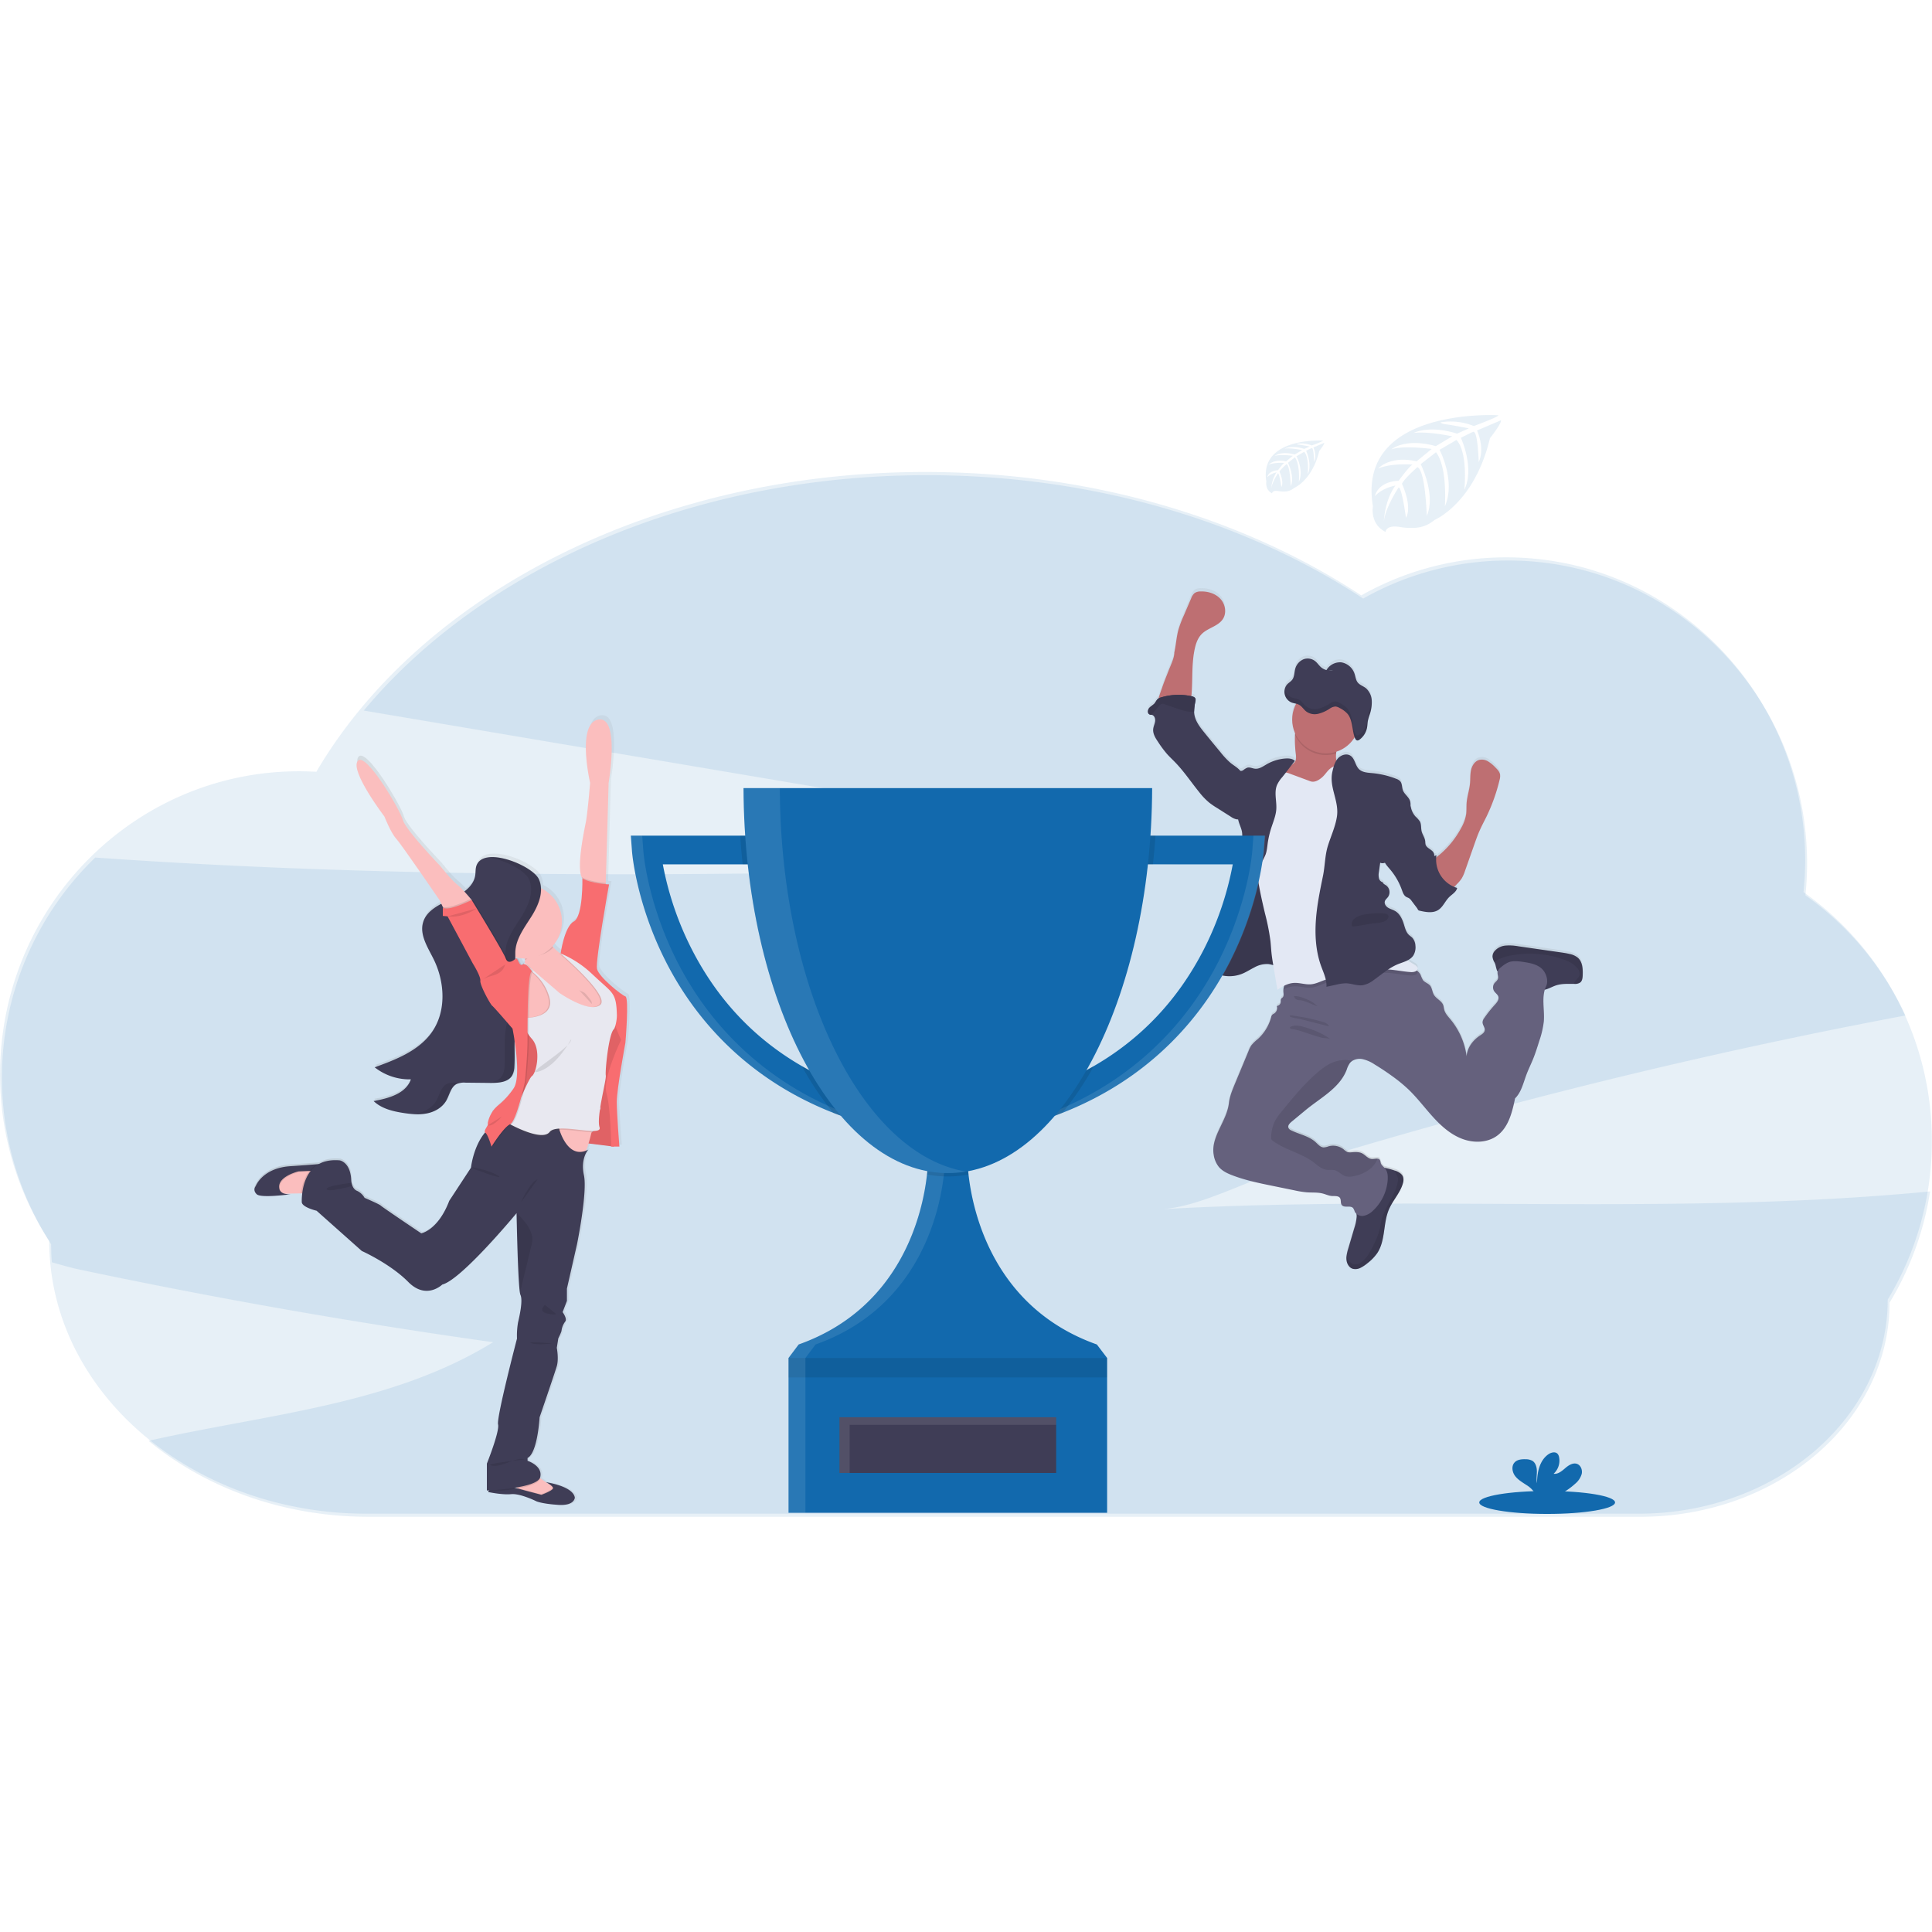 <svg xmlns="http://www.w3.org/2000/svg" xmlns:xlink="http://www.w3.org/1999/xlink" version="1.1" width="1000" height="1000" viewBox="0 0 1000 1000" xml:space="preserve">
<desc>Created with Fabric.js 3.5.0</desc>
<defs>
</defs>
<rect x="0" y="0" width="100%" height="100%" fill="#ffffff"/>
<g transform="matrix(0.874 0 0 0.874 499.985 499.992)" id="400702">
<g style="" vector-effect="non-scaling-stroke">
		<g transform="matrix(1 0 0 1 0.015 17.77)" id="a490d581-c356-41e2-b0f0-0de4275777d8">
<path style="stroke: none; stroke-width: 1; stroke-dasharray: none; stroke-linecap: butt; stroke-dashoffset: 0; stroke-linejoin: miter; stroke-miterlimit: 4; is-custom-font: none; font-file-url: none; fill: rgb(18,105,173); fill-rule: nonzero; opacity: 0.1;" transform=" translate(-600.014, -467.77)" d="M 715.72 594.05 c 22.1 -1.26 49.52 -16.25 70.84 -22.88 q 37.85 -11.74 76 -22.59 q 132.81 -37.79 268.47 -64.4 q 12.66 -2.49 25.36 -4.86 a 179.51 179.51 0 0 0 -59.26 -71.17 a 182.06 182.06 0 0 0 1 -18.78 c 0 -99.14 -79.23 -179.51 -177 -179.51 a 174.18 174.18 0 0 0 -85.9 22.55 c -69.2 -45.52 -159.52 -73.07 -258.34 -73.07 c -140.42 0 -263.69 55.63 -333.54 139.4 L 571.63 354.2 l 201.34 34 c -229.53 6.85 -459.77 13.66 -688.64 -2.42 a 181.42 181.42 0 0 0 -26.12 229 h 0 c 0 3.59 0.15 7.15 0.42 10.68 c 5.83 1.67 11.46 3.29 16.51 4.35 q 121.61 25.69 244.78 43 c -60.51 37.31 -134.2 42.59 -204 58.39 c 33.8 27.9 79.7 45 130.28 45 H 999.32 c 81.55 0 147.65 -56.77 147.65 -126.81 h 0 a 180.19 180.19 0 0 0 24 -65.89 C 1020.07 598.07 867.29 585.42 715.72 594.05 Z" stroke-linecap="round"/>
</g>
		<g transform="matrix(1 0 0 1 -0.01 15.91)" id="a490d581-c356-41e2-b0f0-0de4275777d8">
<path style="stroke: none; stroke-width: 1; stroke-dasharray: none; stroke-linecap: butt; stroke-dashoffset: 0; stroke-linejoin: miter; stroke-miterlimit: 4; is-custom-font: none; font-file-url: none; fill: rgb(18,105,173); fill-rule: nonzero; opacity: 0.1;" transform=" translate(-599.99, -465.91)" d="M 1172 553.67 a 180 180 0 0 0 -76 -147.42 a 184.71 184.71 0 0 0 1 -18.77 C 1097 288.34 1017.73 208 920 208 a 174.28 174.28 0 0 0 -85.91 22.54 C 764.89 185 674.56 157.44 575.74 157.44 C 415 157.44 276.64 230.39 215.28 335 c -3.41 -0.2 -6.84 -0.31 -10.3 -0.31 c -97.74 0 -177 80.37 -177 179.51 a 180.53 180.53 0 0 0 29.12 98.67 h 0 c 0 89.2 84.19 161.51 188 161.51 H 998.24 c 81.54 0 147.64 -56.78 147.64 -126.82 h 0 A 180.52 180.52 0 0 0 1172 553.67 Z" stroke-linecap="round"/>
</g>
		<g transform="matrix(1 0 0 1 236.517 -22.562)" id="a490d581-c356-41e2-b0f0-0de4275777d8">
<linearGradient id="SVGID_4" gradientUnits="userSpaceOnUse" gradientTransform="matrix(1 0 0 1 0 0)" x1="836.51" y1="628.67" x2="836.51" y2="226.37">
<stop offset="0%" style="stop-color:rgb(128,128,128);stop-opacity: 0.25"/>
<stop offset="54%" style="stop-color:rgb(128,128,128);stop-opacity: 0.12"/>
<stop offset="100%" style="stop-color:rgb(128,128,128);stop-opacity: 0.1"/>
</linearGradient>
<path style="stroke: none; stroke-width: 1; stroke-dasharray: none; stroke-linecap: butt; stroke-dashoffset: 0; stroke-linejoin: miter; stroke-miterlimit: 4; is-custom-font: none; font-file-url: none; fill: url(#SVGID_4); fill-rule: nonzero; opacity: 1;" transform=" translate(-836.517, -427.438)" d="M 962.28 443.69 a 11.14 11.14 0 0 0 -4.88 -2.14 c -1.87 -0.43 -3.78 -0.7 -5.68 -1 L 927.1 437 a 29 29 0 0 0 -7.54 -0.4 A 9.57 9.57 0 0 0 913 440 a 5.11 5.11 0 0 0 -1.14 3.2 a 8.44 8.44 0 0 0 1.12 3.32 a 11.1 11.1 0 0 1 0.61 1.47 a 33.6 33.6 0 0 0 0.88 3.35 a 2.84 2.84 0 0 0 0.42 0.66 a 1.09 1.09 0 0 1 0 0.17 c -0.27 1.38 0.6 2.82 0.21 4.15 c -0.34 1.14 -1.45 1.83 -2.15 2.78 a 4.18 4.18 0 0 0 -0.1 4.61 c 0.75 1.16 2.11 1.95 2.5 3.28 c 0.51 1.75 -0.87 3.44 -2.1 4.79 a 74.23 74.23 0 0 0 -6.26 7.89 a 4.89 4.89 0 0 0 -1 2.35 c -0.11 1.74 1.56 3.27 1.27 5 c -0.23 1.36 -1.56 2.19 -2.71 3 c -4.25 2.8 -7.66 7.3 -8 12.39 a 43.4 43.4 0 0 0 -9.68 -22 c -1.43 -1.72 -3 -3.45 -3.59 -5.63 c -0.22 -0.87 -0.26 -1.8 -0.56 -2.64 c -1 -2.65 -4.18 -3.79 -5.57 -6.23 c -1 -1.72 -1 -3.93 -2.24 -5.44 s -3.19 -1.85 -4.26 -3.31 a 21.18 21.18 0 0 1 -1.36 -3.08 a 6.73 6.73 0 0 0 -1.85 -2.22 a 5.4 5.4 0 0 0 -0.46 -0.33 a 1.59 1.59 0 0 0 0.53 -1.18 c 0 -1.17 -1.16 -1.94 -2.17 -2.52 c -1.3 -0.74 -2.57 -1.54 -3.81 -2.37 a 8.91 8.91 0 0 0 3.41 -2.79 a 9.17 9.17 0 0 0 1.3 -6 a 7.57 7.57 0 0 0 -1.79 -4.59 c -0.63 -0.67 -1.42 -1.15 -2.08 -1.78 c -1.71 -1.67 -2.29 -4.14 -3 -6.42 c -0.94 -3 -2.41 -6.15 -5.15 -7.74 c -1.32 -0.77 -2.86 -1.13 -4.15 -1.94 s -2.37 -2.34 -1.92 -3.81 c 0.3 -1 1.23 -1.69 1.86 -2.54 a 5.06 5.06 0 0 0 -1.27 -7 c -0.74 -0.47 -1.65 -0.88 -1.8 -1.74 a 3.18 3.18 0 0 1 -2.32 -2.46 a 9.48 9.48 0 0 1 0 -3.56 q 0.39 -2.79 0.77 -5.56 a 3.62 3.62 0 0 0 2.78 0 a 24.48 24.48 0 0 0 3 3.92 a 39.17 39.17 0 0 1 7 12.15 c 0.57 1.6 1.15 3.39 2.63 4.24 c 0.51 0.29 1.09 0.44 1.59 0.75 a 5.94 5.94 0 0 1 1.56 1.6 c 1.2 1.59 2.4 3.17 3.59 4.76 l 0.06 0.24 a 1.4 1.4 0 0 0 0.16 0.4 a 1.33 1.33 0 0 0 0.86 0.44 c 3.68 0.85 7.81 1.63 11 -0.38 c 2.88 -1.8 4.14 -5.36 6.58 -7.74 c 1.73 -1.69 4.18 -3 4.67 -5.38 a 17.7 17.7 0 0 1 -1.72 -0.63 c 0.5 -0.5 1 -1.08 1.68 -1.74 a 21.18 21.18 0 0 0 2.66 -3.17 a 20.43 20.43 0 0 0 2 -4.48 q 2.89 -8.24 5.8 -16.49 c 0.92 -2.6 1.84 -5.22 3 -7.75 c 1.2 -2.74 2.62 -5.37 3.93 -8.06 A 107 107 0 0 0 916 338.31 a 8 8 0 0 0 0.31 -3.19 c -0.28 -1.73 -1.59 -3.09 -2.84 -4.32 a 20.84 20.84 0 0 0 -4.26 -3.53 a 7 7 0 0 0 -5.34 -0.86 c -2.56 0.75 -4.17 3.37 -4.76 6 s -0.37 5.34 -0.62 8 c -0.36 3.85 -1.68 7.57 -2 11.43 c -0.17 2.23 0 4.49 -0.27 6.72 a 24.52 24.52 0 0 1 -3 8.28 a 53.6 53.6 0 0 1 -12.93 15.94 c -0.61 0.51 -1.24 1 -1.84 1.55 c 0 -0.43 0.07 -0.87 0.13 -1.3 a 7.84 7.84 0 0 0 -1.27 0.45 a 3.81 3.81 0 0 0 -0.15 -1.5 c -0.8 -2.39 -4.36 -3 -5 -5.43 a 11.1 11.1 0 0 1 -0.17 -1.82 c -0.21 -2.13 -1.66 -3.93 -2.16 -6 c -0.46 -1.91 -0.11 -4 -1 -5.77 a 16.13 16.13 0 0 0 -2.66 -3 a 11.77 11.77 0 0 1 -2.53 -4.77 c -0.13 -0.49 -0.25 -1 -0.39 -1.49 a 6.82 6.82 0 0 0 -0.36 -3.29 c -0.91 -2.26 -3.26 -3.71 -4.11 -6 c -0.66 -1.78 -0.37 -4 -1.62 -5.38 a 5.85 5.85 0 0 0 -2.37 -1.43 a 52.73 52.73 0 0 0 -14.27 -3.37 c -2.74 -0.25 -5.76 -0.39 -7.72 -2.32 c -2.29 -2.24 -2.4 -6.27 -5.08 -8 c -2.36 -1.53 -5.7 -0.4 -7.53 1.75 a 9.53 9.53 0 0 0 -0.76 1 a 10.7 10.7 0 0 1 -0.21 -4.1 c 0 -0.34 0.07 -0.69 0.1 -1 A 20 20 0 0 0 830.16 313 s 0 0 0 0.06 l 0.12 0.31 c 0.29 0.73 0.75 1.43 1.43 1.51 h 0 a 2 2 0 0 0 1.24 -0.45 a 10.27 10.27 0 0 0 1.66 -1.44 q 0.38 -0.42 0.72 -0.87 a 11.33 11.33 0 0 0 1.18 -2 a 11.88 11.88 0 0 0 1 -3.35 c 0.18 -1.16 0.2 -2.35 0.4 -3.51 a 21.61 21.61 0 0 1 0.73 -2.65 c 0.1 -0.29 0.2 -0.58 0.29 -0.87 s 0.22 -0.68 0.32 -1 a 23.17 23.17 0 0 0 1 -6.34 q 0 -0.54 0 -1.08 a 10.55 10.55 0 0 0 -3.36 -7.45 c -1.72 -1.41 -4 -2 -5.26 -3.91 c -0.82 -1.28 -1 -2.93 -1.48 -4.43 a 10 10 0 0 0 -7.86 -7.07 a 8.75 8.75 0 0 0 -6.22 1.71 h 0 l -0.14 0.11 h 0 a 10 10 0 0 0 -2.48 2.76 a 8.25 8.25 0 0 1 -3.52 -2 c -1 -0.93 -1.77 -2.1 -2.78 -3 a 7.15 7.15 0 0 0 -7.12 -1.5 a 8.51 8.51 0 0 0 -5.09 5.83 c -0.55 2.06 -0.45 4.43 -1.6 6.15 c -0.89 1.34 -2.35 2 -3.37 3.22 a 6.06 6.06 0 0 0 -1.26 2.67 h 0 a 7.23 7.23 0 0 0 -0.17 1.67 v 0 c 0 0.25 0 0.5 0.06 0.74 c 0 0 0 0.08 0 0.12 a 5.29 5.29 0 0 0 0.17 0.81 h 0 a 7 7 0 0 0 1.49 2.74 a 6.58 6.58 0 0 0 2.41 1.74 a 9.76 9.76 0 0 0 1.16 0.37 l 1.19 0.27 l 0.42 0.1 a 19.94 19.94 0 0 0 -0.56 17.61 c 0 0.28 -0.07 0.56 -0.1 0.84 a 69.17 69.17 0 0 0 0.52 11.79 c 0.14 1.55 0.22 3.26 -0.73 4.49 a 8.52 8.52 0 0 1 -1.45 1.29 c 0.54 -0.7 1.09 -1.39 1.65 -2.08 c -1.41 -1.42 -3.64 -1.6 -5.64 -1.46 a 26.13 26.13 0 0 0 -11 3.36 c -2.24 1.29 -4.54 3 -7.1 2.7 c -1.51 -0.17 -3 -1 -4.47 -0.6 a 9.06 9.06 0 0 0 -2.29 1.36 a 3.1 3.1 0 0 1 -1.88 0.58 c -1.57 -1.93 -4 -3.24 -5.88 -4.81 a 46.33 46.33 0 0 1 -5.85 -6.27 c -3.24 -3.91 -6.47 -7.83 -9.65 -11.78 c -2.68 -3.32 -5.43 -6.91 -5.9 -11.16 a 10.93 10.93 0 0 1 -0.07 -1.27 a 32.3 32.3 0 0 1 0.76 -6 a 3 3 0 0 0 0 -1.45 c -0.3 -1 -1.45 -1.37 -2.44 -1.59 h 0 c 0.13 -0.77 0.22 -1.56 0.27 -2.31 c 0.56 -8.6 -0.05 -17.34 1.77 -25.76 c 0.69 -3.24 1.82 -6.52 4.15 -8.87 c 3.65 -3.69 9.76 -4.58 12.56 -8.95 c 2.34 -3.64 1.41 -8.79 -1.53 -12 s -7.47 -4.52 -11.78 -4.36 a 6.08 6.08 0 0 0 -3.43 0.92 a 7.29 7.29 0 0 0 -2.08 3.16 L 729 240.78 a 63.08 63.08 0 0 0 -3.14 8.38 c -1.2 4.38 -1.47 9 -2.42 13.42 c 0 3.4 -2.19 7.64 -3.39 10.77 c -1.34 3.52 -2.79 7 -4 10.59 c -0.3 0.9 -1.35 3.57 -2 6 a 3.66 3.66 0 0 0 -0.68 0.51 a 18.09 18.09 0 0 0 -1.42 2.11 c -0.91 1.2 -2.39 1.84 -3.39 3 s -1.21 3.29 0.18 3.87 a 4.08 4.08 0 0 0 0.87 0.19 a 3.38 3.38 0 0 1 0.54 0.09 c 1.5 0.42 2.09 2.31 1.87 3.87 s -1 3 -1.13 4.56 c -0.27 2.76 1.35 5.33 2.91 7.65 a 65.94 65.94 0 0 0 5.34 7.19 c 1.41 1.58 3 3 4.42 4.52 c 5.41 5.56 9.71 12.06 14.57 18.1 a 40.13 40.13 0 0 0 5.93 6.22 a 44.65 44.65 0 0 0 4.49 3.09 l 8.36 5.3 a 9.16 9.16 0 0 0 3.16 1.49 a 4.2 4.2 0 0 0 1.12 0 c 0.05 0.25 0.09 0.49 0.15 0.74 c 0.65 2.62 2.08 5 2.24 7.67 s -0.08 5.4 0.11 8.1 c 0.18 2.49 0.73 5 0.87 7.45 c 0.28 4.72 -0.88 9.38 -2 14 c -1.69 6.76 -2.71 13.66 -6 19.79 c -0.92 1.69 -2 3.41 -2 5.34 c 0 0.23 0 0.47 0.06 0.7 h 0 l -1.5 0.85 c -0.44 0.25 -0.88 0.5 -1.28 0.76 c -1.9 1.24 -3.93 2.61 -4.71 4.75 c -0.63 1.73 -0.34 3.71 -1.1 5.39 a 2.39 2.39 0 0 1 -0.12 0.22 c -0.8 1.56 -2.39 2.72 -2.75 4.43 v 0 c -0.27 1.31 0.25 2.7 0 4 c 0 0 0 0 0 0.05 a 14.47 14.47 0 0 0 -0.54 2 a 2.39 2.39 0 0 0 0.06 0.66 a 3.81 3.81 0 0 0 1.2 1.95 a 8 8 0 0 0 1.17 0.93 q 0.64 0.42 1.32 0.78 l 0.26 0.14 c 0.38 0.2 0.76 0.39 1.15 0.57 l 0.26 0.11 c 0.45 0.2 0.91 0.38 1.37 0.54 l 0.32 0.1 c 0.36 0.12 0.73 0.23 1.1 0.32 l 0.25 0.08 l 0.23 0.05 l 1 0.21 l 0.37 0.07 q 0.66 0.11 1.35 0.18 l 0.4 0 c 0.34 0 0.67 0.05 1 0.06 h 0.47 c 0.35 0 0.69 0 1 0 h 0.36 c 0.47 0 0.94 -0.07 1.41 -0.13 l 0.15 0 c 0.42 -0.06 0.84 -0.13 1.26 -0.22 l 0.32 -0.07 c 0.39 -0.09 0.78 -0.18 1.17 -0.3 l 0.21 -0.06 c 0.47 -0.14 0.94 -0.29 1.4 -0.47 a 36.74 36.74 0 0 0 4.62 -2.29 c 1 -0.55 2 -1.11 3 -1.62 a 23.29 23.29 0 0 1 2.28 -1 a 12.87 12.87 0 0 1 6 -1 a 23.5 23.5 0 0 1 3 0.61 c 0 0.11 0 0.22 0 0.33 q 1.22 7.2 2.41 14.4 a 29.32 29.32 0 0 1 4.14 -2.49 a 9.21 9.21 0 0 0 -0.53 2.25 a 8.92 8.92 0 0 0 0 1.79 c 0.09 0.95 0.29 2 -0.28 2.75 c -0.35 0.46 -1 0.72 -1.19 1.24 a 4.23 4.23 0 0 0 -0.1 1.63 a 2.6 2.6 0 0 1 -2.38 2.42 a 3.8 3.8 0 0 1 -1.51 4.46 a 5.28 5.28 0 0 0 -1.16 0.76 a 3.46 3.46 0 0 0 -0.67 1.51 a 26.72 26.72 0 0 1 -7.83 12.87 a 25.17 25.17 0 0 0 -3.87 3.78 a 17.21 17.21 0 0 0 -1.75 3.45 q -4 9.78 -8.12 19.57 c -1.52 3.65 -3 7.36 -3.48 11.29 c -1.2 10.78 -10.8 19.92 -9 30.62 a 15 15 0 0 0 3.12 7.31 c 2 2.41 5 3.79 8 4.91 c 7.71 3 15.84 4.64 23.94 6.29 l 12.72 2.61 a 55.6 55.6 0 0 0 7.58 1.2 c 3.07 0.21 6.22 -0.08 9.21 0.7 c 1.85 0.48 3.62 1.37 5.53 1.47 c 1.64 0.09 3.66 -0.26 4.63 1.08 s 0.22 3.11 1.14 4.3 c 1.48 1.89 5.09 0 6.7 1.78 a 8.29 8.29 0 0 1 1 2.21 a 4 4 0 0 0 1 1.26 a 8.45 8.45 0 0 1 0.12 1.71 a 29.49 29.49 0 0 1 -1.44 6.82 q -1.8 6.09 -3.59 12.19 a 27 27 0 0 0 -1 4.4 a 10.57 10.57 0 0 0 0 2.18 c 0.21 2.21 1.48 4.49 3.59 5.21 a 6.58 6.58 0 0 0 4.86 -0.6 a 21.48 21.48 0 0 0 4 -2.7 a 27.31 27.31 0 0 0 5.77 -5.94 c 5 -7.48 3.38 -17.6 6.89 -25.87 c 2.33 -5.52 6.87 -10 8.38 -15.82 a 6.33 6.33 0 0 0 0.12 -3.42 c -0.63 -2 -2.76 -3.14 -4.75 -3.86 l -0.09 0 a 41 41 0 0 0 -5 -1.43 c -0.42 -0.09 -0.85 -0.16 -1.28 -0.23 a 7.85 7.85 0 0 1 -2.21 -2.88 a 6.7 6.7 0 0 0 -0.47 -1.73 a 1.8 1.8 0 0 0 -1.44 -0.8 c -1 -0.1 -2.34 0.26 -3.43 0.18 c -2.23 -0.16 -3.71 -2.35 -5.71 -3.36 s -4.17 -0.76 -6.3 -0.61 a 5.83 5.83 0 0 1 -2.28 -0.14 a 8.57 8.57 0 0 1 -2.4 -1.65 a 10.06 10.06 0 0 0 -8.81 -1.77 a 9.6 9.6 0 0 1 -3 0.68 c -1.95 -0.11 -3.33 -1.85 -4.77 -3.17 c -3.94 -3.61 -9.55 -4.56 -14.33 -6.93 a 3.27 3.27 0 0 1 -1.72 -1.48 c -0.55 -1.36 0.69 -2.72 1.81 -3.65 l 8.22 -6.83 c 9 -7.48 20.25 -13.11 24.43 -24.08 a 13.93 13.93 0 0 1 2 -4.11 a 5.58 5.58 0 0 1 1.11 -1 a 8.4 8.4 0 0 1 6.15 -1.2 a 20.77 20.77 0 0 1 7.24 3.16 q 5.37 3.25 10.45 7 A 92.45 92.45 0 0 1 862 522 c 5.25 5 9.62 10.93 14.51 16.32 s 10.48 10.42 17.27 13 s 15 2.47 20.83 -1.86 c 6.73 -5 8.89 -13.94 10.59 -22.14 c 3.75 -3.62 4.88 -9.13 6.71 -14 c 1.15 -3.09 2.62 -6 3.86 -9.08 c 1.48 -3.62 2.64 -7.36 3.8 -11.09 a 53.33 53.33 0 0 0 2.66 -11.57 c 0.48 -6.23 -1.19 -12.86 0.56 -18.71 c 2.31 -0.51 4.41 -1.81 6.68 -2.57 c 3.38 -1.11 7 -0.93 10.58 -0.91 h 0.23 a 5.46 5.46 0 0 0 3.52 -0.83 c 1.2 -1 1.39 -2.71 1.45 -4.26 C 965.39 450.47 965.15 446.17 962.28 443.69 Z M 817.39 273.11 a 7.43 7.43 0 0 1 -2.53 0.18 Z" stroke-linecap="round"/>
</g>
		<g transform="matrix(1 0 0 1 203.44 -124.609)" id="a490d581-c356-41e2-b0f0-0de4275777d8">
<path style="stroke: none; stroke-width: 1; stroke-dasharray: none; stroke-linecap: butt; stroke-dashoffset: 0; stroke-linejoin: miter; stroke-miterlimit: 4; is-custom-font: none; font-file-url: none; fill: rgb(190,111,114); fill-rule: nonzero; opacity: 1;" transform=" translate(-803.44, -325.391)" d="M 821.33 336.37 a 11 11 0 0 1 -4.16 2.21 l -7.09 2.54 c -3.85 1.38 -7.87 2.77 -11.93 2.27 c -2.27 -0.28 -12 -1.71 -13.47 -3.48 c -2.24 -2.74 5.61 -6.77 8.29 -9.08 a 11.34 11.34 0 0 0 1.68 -1.48 c 1 -1.22 0.87 -2.93 0.73 -4.47 a 69 69 0 0 1 -0.52 -11.77 a 23.72 23.72 0 0 1 0.4 -2.79 c 1 -4.6 5.28 -2.92 8.66 -1.7 a 67.71 67.71 0 0 1 11.75 5.09 a 8.43 8.43 0 0 1 2.9 2.46 c 1.48 2.24 0.89 5.18 0.65 8 c -0.21 2.19 -0.2 4.29 1.17 5.88 a 15.14 15.14 0 0 1 1.89 2 A 3.75 3.75 0 0 1 821.33 336.37 Z" stroke-linecap="round"/>
</g>
		<g transform="matrix(1 0 0 1 133.51 -187.757)" id="a490d581-c356-41e2-b0f0-0de4275777d8">
<path style="stroke: none; stroke-width: 1; stroke-dasharray: none; stroke-linecap: butt; stroke-dashoffset: 0; stroke-linejoin: miter; stroke-miterlimit: 4; is-custom-font: none; font-file-url: none; fill: rgb(190,111,114); fill-rule: nonzero; opacity: 1;" transform=" translate(-733.51, -262.243)" d="M 723.39 264.3 c 1 -4.43 1.22 -9 2.42 -13.39 a 62.69 62.69 0 0 1 3.14 -8.35 l 4.41 -10.29 a 7.26 7.26 0 0 1 2.08 -3.15 a 6.16 6.16 0 0 1 3.43 -0.92 c 4.31 -0.16 8.84 1.18 11.78 4.35 s 3.87 8.3 1.53 11.93 c -2.8 4.37 -8.91 5.25 -12.56 8.93 c -2.33 2.35 -3.46 5.62 -4.15 8.85 c -1.82 8.4 -1.21 17.11 -1.77 25.69 c -0.18 2.67 -0.7 5.72 -3 7.1 a 8.75 8.75 0 0 1 -4.48 0.87 l -6.56 0.11 c -1.1 0 -5.09 0.69 -5.82 -0.14 c -1.28 -1.45 1.64 -8.67 2.17 -10.28 c 1.18 -3.57 2.63 -7.05 4 -10.56 C 721.2 271.92 723.39 267.69 723.39 264.3 Z" stroke-linecap="round"/>
</g>
		<g transform="matrix(1 0 0 1 242.193 149.475)" id="a490d581-c356-41e2-b0f0-0de4275777d8">
<path style="stroke: none; stroke-width: 1; stroke-dasharray: none; stroke-linecap: butt; stroke-dashoffset: 0; stroke-linejoin: miter; stroke-miterlimit: 4; is-custom-font: none; font-file-url: none; fill: rgb(63,61,86); fill-rule: nonzero; opacity: 1;" transform=" translate(-842.193, -599.475)" d="M 858.84 578.46 c -1.51 5.78 -6.05 10.28 -8.38 15.79 c -3.51 8.25 -1.93 18.34 -6.89 25.8 A 27.26 27.26 0 0 1 837.8 626 a 21.43 21.43 0 0 1 -4 2.69 a 6.58 6.58 0 0 1 -4.86 0.6 c -2.11 -0.72 -3.38 -3 -3.59 -5.2 a 10.49 10.49 0 0 1 0 -2.17 a 26.89 26.89 0 0 1 1 -4.39 q 1.8 -6.07 3.59 -12.16 a 29.44 29.44 0 0 0 1.44 -6.8 c 0.13 -2.52 -1.47 -5.8 -0.79 -8.15 c 0.31 -1.06 1.47 -2 2 -2.89 a 16.73 16.73 0 0 0 1.72 -4.09 c 0.82 -2.79 1.38 -5.77 3.1 -8.12 a 19.06 19.06 0 0 1 3.9 -3.65 a 10.34 10.34 0 0 1 3.72 -2.09 a 9.11 9.11 0 0 1 4 0.19 a 39.25 39.25 0 0 1 5 1.42 l 0.09 0 c 2 0.72 4.12 1.83 4.75 3.85 A 6.29 6.29 0 0 1 858.84 578.46 Z" stroke-linecap="round"/>
</g>
		<g transform="matrix(1 0 0 1 338.552 1.064)" id="a490d581-c356-41e2-b0f0-0de4275777d8">
<path style="stroke: none; stroke-width: 1; stroke-dasharray: none; stroke-linecap: butt; stroke-dashoffset: 0; stroke-linejoin: miter; stroke-miterlimit: 4; is-custom-font: none; font-file-url: none; fill: rgb(63,61,86); fill-rule: nonzero; opacity: 1;" transform=" translate(-938.552, -451.065)" d="M 965.24 455.52 c -0.06 1.55 -0.25 3.28 -1.45 4.25 a 5.46 5.46 0 0 1 -3.52 0.83 H 960 c -3.57 0 -7.2 -0.2 -10.58 0.91 c -2.57 0.85 -4.93 2.41 -7.61 2.72 c -3.69 0.42 -7.16 -1.6 -10.43 -3.36 a 103.75 103.75 0 0 0 -9.47 -4.5 c -2.12 -0.87 -6.45 -1.43 -7.47 -3.75 a 34.14 34.14 0 0 1 -0.88 -3.34 a 11.1 11.1 0 0 0 -0.61 -1.47 a 8.45 8.45 0 0 1 -1.12 -3.31 a 5.11 5.11 0 0 1 1.14 -3.2 a 9.59 9.59 0 0 1 6.55 -3.37 a 29 29 0 0 1 7.54 0.4 l 24.62 3.54 c 1.9 0.27 3.81 0.54 5.68 1 a 11.14 11.14 0 0 1 4.88 2.14 C 965.15 447.45 965.39 451.74 965.24 455.52 Z" stroke-linecap="round"/>
</g>
		<g transform="matrix(1 0 0 1 245.337 72.252)" id="a490d581-c356-41e2-b0f0-0de4275777d8">
<path style="stroke: none; stroke-width: 1; stroke-dasharray: none; stroke-linecap: butt; stroke-dashoffset: 0; stroke-linejoin: miter; stroke-miterlimit: 4; is-custom-font: none; font-file-url: none; fill: rgb(101,97,125); fill-rule: nonzero; opacity: 1;" transform=" translate(-845.337, -522.252)" d="M 943.6 461.92 c -3 6.33 -0.84 13.82 -1.38 20.82 a 53.07 53.07 0 0 1 -2.66 11.54 c -1.16 3.72 -2.32 7.45 -3.8 11.06 c -1.24 3 -2.71 6 -3.86 9.06 c -1.83 4.88 -3 10.37 -6.71 14 c -1.7 8.18 -3.86 17.12 -10.59 22.08 c -5.85 4.32 -14 4.47 -20.83 1.86 s -12.38 -7.61 -17.27 -13 s -9.26 -11.26 -14.51 -16.28 a 91 91 0 0 0 -9.57 -7.83 q -5.08 -3.69 -10.45 -6.94 a 20.93 20.93 0 0 0 -7.24 -3.15 a 8.4 8.4 0 0 0 -6.15 1.2 a 5.58 5.58 0 0 0 -1.11 1 a 13.76 13.76 0 0 0 -2 4.1 C 821.27 522.38 810 528 801 535.46 l -8.22 6.81 c -1.12 0.93 -2.36 2.29 -1.81 3.64 a 3.27 3.27 0 0 0 1.72 1.48 c 4.78 2.36 10.39 3.31 14.33 6.91 c 1.44 1.32 2.82 3.06 4.77 3.16 a 9.58 9.58 0 0 0 3 -0.67 a 10.09 10.09 0 0 1 8.81 1.76 a 8.57 8.57 0 0 0 2.4 1.65 a 5.83 5.83 0 0 0 2.28 0.14 c 2.13 -0.15 4.39 -0.34 6.3 0.61 s 3.48 3.19 5.71 3.35 c 1.09 0.08 2.39 -0.28 3.43 -0.18 a 1.8 1.8 0 0 1 1.44 0.8 a 6.63 6.63 0 0 1 0.47 1.72 c 0.41 1.41 1.79 2.27 2.69 3.43 c 1.38 1.78 1.58 4.2 1.44 6.45 A 27.52 27.52 0 0 1 841 594.94 a 10.84 10.84 0 0 1 -5.39 3 a 5 5 0 0 1 -5.34 -2.37 a 8.22 8.22 0 0 0 -1 -2.2 c -1.61 -1.77 -5.22 0.11 -6.7 -1.78 c -0.92 -1.18 -0.26 -3.07 -1.14 -4.29 s -3 -1 -4.63 -1.07 c -1.91 -0.1 -3.68 -1 -5.53 -1.47 c -3 -0.78 -6.14 -0.49 -9.21 -0.7 a 55.6 55.6 0 0 1 -7.58 -1.2 l -12.72 -2.6 c -8.1 -1.65 -16.23 -3.32 -23.94 -6.27 c -2.95 -1.12 -5.92 -2.5 -8 -4.9 a 15 15 0 0 1 -3.12 -7.3 c -1.81 -10.67 7.79 -19.79 9 -30.54 c 0.43 -3.92 2 -7.62 3.48 -11.26 q 4.07 -9.76 8.12 -19.53 A 17.4 17.4 0 0 1 769 497 a 25.11 25.11 0 0 1 3.87 -3.77 a 26.63 26.63 0 0 0 7.83 -12.84 a 3.46 3.46 0 0 1 0.67 -1.51 a 5.62 5.62 0 0 1 1.16 -0.75 a 3.8 3.8 0 0 0 1.51 -4.45 a 2.6 2.6 0 0 0 2.38 -2.42 a 4.18 4.18 0 0 1 0.1 -1.62 c 0.24 -0.52 0.84 -0.78 1.19 -1.24 c 0.57 -0.75 0.37 -1.8 0.28 -2.74 a 8.92 8.92 0 0 1 0 -1.79 a 9.19 9.19 0 0 1 2.68 -5.59 c 2.39 -2.35 5.79 -1.74 9.09 -2.3 a 52.07 52.07 0 0 0 9.6 -3.07 a 94.31 94.31 0 0 1 27.11 -6.27 A 59.19 59.19 0 0 1 863.85 451 a 15.57 15.57 0 0 1 3.53 2 a 6.69 6.69 0 0 1 1.85 2.21 a 20.6 20.6 0 0 0 1.36 3.07 c 1.07 1.46 3.09 1.93 4.26 3.31 s 1.27 3.71 2.24 5.42 c 1.39 2.44 4.61 3.57 5.57 6.22 c 0.3 0.84 0.34 1.76 0.56 2.63 c 0.54 2.18 2.16 3.9 3.59 5.62 a 43.21 43.21 0 0 1 9.68 22 c 0.32 -5.07 3.73 -9.56 8 -12.36 c 1.15 -0.75 2.48 -1.58 2.71 -2.94 c 0.29 -1.72 -1.38 -3.25 -1.27 -5 a 4.9 4.9 0 0 1 1 -2.34 a 74 74 0 0 1 6.26 -7.87 c 1.23 -1.35 2.61 -3 2.1 -4.78 c -0.39 -1.33 -1.75 -2.11 -2.5 -3.27 a 4.16 4.16 0 0 1 0.1 -4.6 c 0.7 -0.95 1.81 -1.64 2.15 -2.77 c 0.39 -1.33 -0.48 -2.77 -0.21 -4.14 a 5.12 5.12 0 0 1 2.06 -2.67 a 17.13 17.13 0 0 1 4.47 -2.94 c 2.64 -1 5.58 -0.63 8.38 -0.24 c 4.68 0.65 9.93 1.65 12.57 5.57 C 944 455.58 944.86 459.3 943.6 461.92 Z" stroke-linecap="round"/>
</g>
		<g transform="matrix(1 0 0 1 338.537 -0.763)" id="a490d581-c356-41e2-b0f0-0de4275777d8">
<path style="stroke: none; stroke-width: 1; stroke-dasharray: none; stroke-linecap: butt; stroke-dashoffset: 0; stroke-linejoin: miter; stroke-miterlimit: 4; is-custom-font: none; font-file-url: none; fill: rgb(0,0,0); fill-rule: nonzero; opacity: 0.1;" transform=" translate(-938.537, -449.237)" d="M 965.24 455.52 c -0.06 1.55 -0.25 3.28 -1.45 4.25 a 5.46 5.46 0 0 1 -3.52 0.83 H 960 c 0.41 -2.08 2.94 -3.27 3.38 -5.38 a 4.76 4.76 0 0 0 -1.1 -3.63 c -2.14 -2.89 -5.58 -4.49 -9 -5.66 a 59.62 59.62 0 0 0 -30.06 -2.25 a 30.27 30.27 0 0 0 -7.9 2.43 a 25.74 25.74 0 0 0 -2.4 1.7 a 8.45 8.45 0 0 1 -1.12 -3.31 a 5.11 5.11 0 0 1 1.14 -3.2 a 9.59 9.59 0 0 1 6.55 -3.37 a 29 29 0 0 1 7.54 0.4 l 24.62 3.54 c 1.9 0.27 3.81 0.54 5.68 1 a 11.14 11.14 0 0 1 4.88 2.14 C 965.15 447.45 965.39 451.74 965.24 455.52 Z" stroke-linecap="round"/>
</g>
		<g transform="matrix(1 0 0 1 242.227 150.364)" id="a490d581-c356-41e2-b0f0-0de4275777d8">
<path style="stroke: none; stroke-width: 1; stroke-dasharray: none; stroke-linecap: butt; stroke-dashoffset: 0; stroke-linejoin: miter; stroke-miterlimit: 4; is-custom-font: none; font-file-url: none; fill: rgb(0,0,0); fill-rule: nonzero; opacity: 0.1;" transform=" translate(-842.227, -600.364)" d="M 858.84 578.46 c -1.51 5.78 -6.05 10.28 -8.38 15.79 c -3.51 8.25 -1.93 18.34 -6.89 25.8 A 27.26 27.26 0 0 1 837.8 626 a 21.43 21.43 0 0 1 -4 2.69 a 6.58 6.58 0 0 1 -4.86 0.6 c -2.11 -0.72 -3.38 -3 -3.59 -5.2 a 10.49 10.49 0 0 1 0 -2.17 l 0.06 0.16 c 0.87 2.1 2.29 4.3 4.53 4.67 a 6.13 6.13 0 0 0 4.62 -1.63 c 3.3 -2.65 5.22 -6.6 7.05 -10.41 a 43.3 43.3 0 0 0 3.38 -8.63 c 0.4 -1.7 0.59 -3.44 1 -5.14 c 1.9 -8.26 8.37 -15 9.8 -23.37 a 5.72 5.72 0 0 0 0.08 -1.75 a 8.84 8.84 0 0 0 -0.86 -2.18 a 10.8 10.8 0 0 1 -0.76 -2.42 c 2 0.72 4.12 1.83 4.75 3.85 A 6.29 6.29 0 0 1 858.84 578.46 Z" stroke-linecap="round"/>
</g>
		<g transform="matrix(1 0 0 1 212.228 90.225)" id="a490d581-c356-41e2-b0f0-0de4275777d8">
<path style="stroke: none; stroke-width: 1; stroke-dasharray: none; stroke-linecap: butt; stroke-dashoffset: 0; stroke-linejoin: miter; stroke-miterlimit: 4; is-custom-font: none; font-file-url: none; fill: rgb(0,0,0); fill-rule: nonzero; opacity: 0.1;" transform=" translate(-812.228, -540.225)" d="M 843.74 564.12 a 14.49 14.49 0 0 1 -4.51 6.16 a 22 22 0 0 1 -9.71 4.2 a 9.66 9.66 0 0 1 -5 -0.06 c -2.22 -0.77 -3.82 -2.85 -6.09 -3.45 c -1.62 -0.44 -3.36 -0.05 -5 -0.29 c -2.95 -0.41 -5.24 -2.66 -7.62 -4.46 c -7.29 -5.48 -16.86 -7.25 -24.15 -12.73 a 2.24 2.24 0 0 1 -0.78 -0.81 a 2.41 2.41 0 0 1 -0.15 -1.13 a 23 23 0 0 1 2.19 -9.61 a 33.53 33.53 0 0 1 4.12 -5.87 c 6.53 -8 13.09 -16.06 20.91 -22.81 c 3.28 -2.83 6.86 -5.47 11 -6.75 c 2.3 -0.71 6.84 -1.38 9.64 -0.18 a 5.58 5.58 0 0 0 -1.11 1 a 13.76 13.76 0 0 0 -2 4.1 C 821.27 522.38 810 528 801 535.46 l -8.22 6.81 c -1.12 0.93 -2.36 2.29 -1.81 3.64 a 3.27 3.27 0 0 0 1.72 1.48 c 4.78 2.36 10.39 3.31 14.33 6.91 c 1.44 1.32 2.82 3.06 4.77 3.16 a 9.58 9.58 0 0 0 3 -0.67 a 10.09 10.09 0 0 1 8.81 1.76 a 8.57 8.57 0 0 0 2.4 1.65 a 5.83 5.83 0 0 0 2.28 0.14 c 2.13 -0.15 4.39 -0.34 6.3 0.61 s 3.48 3.19 5.71 3.35 C 841.4 564.38 842.7 564 843.74 564.12 Z" stroke-linecap="round"/>
</g>
		<g transform="matrix(1 0 0 1 166.379 -26.059)" id="a490d581-c356-41e2-b0f0-0de4275777d8">
<path style="stroke: none; stroke-width: 1; stroke-dasharray: none; stroke-linecap: butt; stroke-dashoffset: 0; stroke-linejoin: miter; stroke-miterlimit: 4; is-custom-font: none; font-file-url: none; fill: rgb(63,61,86); fill-rule: nonzero; opacity: 1;" transform=" translate(-766.379, -423.941)" d="M 751.77 428.4 c -1.9 1.22 -3.92 2.6 -4.7 4.72 c -0.64 1.73 -0.34 3.71 -1.11 5.39 s -2.5 2.85 -2.88 4.65 c -0.27 1.31 0.26 2.69 0 4 a 17.24 17.24 0 0 0 -0.55 2.08 c -0.1 1.49 1.18 2.7 2.43 3.53 a 20.3 20.3 0 0 0 18.17 2 c 2.67 -1 5.08 -2.63 7.64 -3.91 a 15.11 15.11 0 0 1 8.23 -2 c 1.65 0.18 3.23 0.78 4.88 1 a 5.12 5.12 0 0 0 4.57 -1.36 a 5.7 5.7 0 0 0 1 -2.37 c 1.39 -5.49 0.76 -11.31 -0.56 -16.83 s -3.32 -10.83 -4.73 -16.32 c -1 -4.07 -1.77 -8.24 -3.44 -12.09 s -4.48 -7.43 -8.41 -8.9 a 1.57 1.57 0 0 0 -1 -0.13 a 1.7 1.7 0 0 0 -0.65 0.48 a 30.75 30.75 0 0 0 -6.86 11.54 c -1.57 4.79 -2 9.87 -3.44 14.68 c -0.62 2 -1.42 4.68 -3 6.21 S 753.56 427.25 751.77 428.4 Z" stroke-linecap="round"/>
</g>
		<g transform="matrix(1 0 0 1 166.401 -26.105)" id="a490d581-c356-41e2-b0f0-0de4275777d8">
<path style="stroke: none; stroke-width: 1; stroke-dasharray: none; stroke-linecap: butt; stroke-dashoffset: 0; stroke-linejoin: miter; stroke-miterlimit: 4; is-custom-font: none; font-file-url: none; fill: rgb(0,0,0); fill-rule: nonzero; opacity: 0.1;" transform=" translate(-766.401, -423.895)" d="M 789.48 446.1 a 5.83 5.83 0 0 1 -1.05 2.37 a 5.07 5.07 0 0 1 -4.57 1.35 c -1.64 -0.2 -3.22 -0.81 -4.87 -1 a 15.08 15.08 0 0 0 -8.23 2 c -2.56 1.28 -5 2.87 -7.65 3.9 a 20.19 20.19 0 0 1 -12.13 0.69 a 19.57 19.57 0 0 1 -6 -2.64 c -1.26 -0.82 -2.53 -2 -2.43 -3.53 a 17.09 17.09 0 0 1 0.55 -2.07 c 0.26 -1.31 -0.26 -2.69 0 -4 c 0.38 -1.8 2.12 -3 2.88 -4.66 s 0.47 -3.65 1.1 -5.38 c 0.78 -2.13 2.81 -3.5 4.71 -4.73 s 4.16 -2.17 5.68 -3.66 A 5.64 5.64 0 0 0 758 424 a 18 18 0 0 0 2.38 -5.51 c 1.47 -4.82 1.87 -9.89 3.43 -14.69 a 30.81 30.81 0 0 1 6.87 -11.53 a 1.51 1.51 0 0 1 0.64 -0.48 a 1.6 1.6 0 0 1 1 0.12 c 3.92 1.48 6.73 5.06 8.41 8.91 s 2.39 8 3.44 12.08 c 1.4 5.49 3.41 10.82 4.73 16.33 S 790.87 440.6 789.48 446.1 Z" stroke-linecap="round"/>
</g>
		<g transform="matrix(1 0 0 1 207.2 -133.8)" id="a490d581-c356-41e2-b0f0-0de4275777d8">
<path style="stroke: none; stroke-width: 1; stroke-dasharray: none; stroke-linecap: butt; stroke-dashoffset: 0; stroke-linejoin: miter; stroke-miterlimit: 4; is-custom-font: none; font-file-url: none; fill: rgb(0,0,0); fill-rule: nonzero; opacity: 0.1;" transform=" translate(-807.2, -316.2)" d="M 819.22 324.14 a 20 20 0 0 1 -24.36 -11 a 23.72 23.72 0 0 1 0.4 -2.79 c 1 -4.6 5.28 -2.92 8.66 -1.7 a 67.71 67.71 0 0 1 11.75 5.09 a 8.43 8.43 0 0 1 2.9 2.46 C 820.05 318.41 819.46 321.35 819.22 324.14 Z" stroke-linecap="round"/>
</g>
		<g transform="matrix(1 0 0 1 213.18 -145.92)" id="a490d581-c356-41e2-b0f0-0de4275777d8">
<circle style="stroke: none; stroke-width: 1; stroke-dasharray: none; stroke-linecap: butt; stroke-dashoffset: 0; stroke-linejoin: miter; stroke-miterlimit: 4; is-custom-font: none; font-file-url: none; fill: rgb(190,111,114); fill-rule: nonzero; opacity: 1;" cx="0" cy="0" r="20"/>
</g>
		<g transform="matrix(1 0 0 1 227.726 5.192)" id="a490d581-c356-41e2-b0f0-0de4275777d8">
<path style="stroke: none; stroke-width: 1; stroke-dasharray: none; stroke-linecap: butt; stroke-dashoffset: 0; stroke-linejoin: miter; stroke-miterlimit: 4; is-custom-font: none; font-file-url: none; fill: rgb(0,0,0); fill-rule: nonzero; opacity: 0.1;" transform=" translate(-827.726, -455.192)" d="M 867.45 453.54 c 0 1.66 -2.25 2.19 -3.92 2.1 c -6 -0.35 -11.87 -2 -17.81 -1.5 c -7.51 0.68 -14.41 4.83 -21.94 5.21 c -2.9 0.15 -5.85 -0.28 -8.71 0.25 c -3.7 0.69 -7 2.94 -10.77 3.26 c -3.27 0.28 -6.5 -0.95 -9.77 -0.82 A 15.7 15.7 0 0 0 788 463.9 a 9.19 9.19 0 0 1 2.68 -5.59 c 2.39 -2.35 5.79 -1.74 9.09 -2.3 a 52.07 52.07 0 0 0 9.6 -3.07 a 94.31 94.31 0 0 1 27.11 -6.27 A 59.19 59.19 0 0 1 863.85 451 a 15.57 15.57 0 0 1 3.53 2 A 1.57 1.57 0 0 1 867.45 453.54 Z" stroke-linecap="round"/>
</g>
		<g transform="matrix(1 0 0 1 219.43 -52.423)" id="a490d581-c356-41e2-b0f0-0de4275777d8">
<path style="stroke: none; stroke-width: 1; stroke-dasharray: none; stroke-linecap: butt; stroke-dashoffset: 0; stroke-linejoin: miter; stroke-miterlimit: 4; is-custom-font: none; font-file-url: none; fill: rgb(227,232,244); fill-rule: nonzero; opacity: 1;" transform=" translate(-819.43, -397.577)" d="M 803.93 340.6 l -8.1 -3 l -3.42 -1.26 a 16.54 16.54 0 0 0 -4.36 -1.16 c -3.92 -0.3 -7.61 2.31 -9.7 5.64 s -2.88 7.3 -3.55 11.17 q -1.38 7.94 -2.34 15.94 a 104.13 104.13 0 0 0 -1.05 14.54 c 0.23 12.38 2.85 24.59 5.73 36.64 a 128.88 128.88 0 0 1 3.19 16.25 c 0.24 2.26 0.35 4.53 0.59 6.8 c 0.26 2.55 0.68 5.07 1.1 7.6 l 2.41 14.37 c 3 -2.13 6.41 -4 10.1 -4.11 c 3.27 -0.12 6.51 1.1 9.77 0.82 c 3.75 -0.31 7.07 -2.56 10.77 -3.25 c 2.86 -0.53 5.81 -0.11 8.72 -0.25 c 7.52 -0.38 14.43 -4.54 21.93 -5.21 c 5.95 -0.54 11.86 1.14 17.82 1.49 c 1.66 0.1 3.91 -0.43 3.91 -2.1 c 0 -1.16 -1.16 -1.93 -2.17 -2.51 a 107 107 0 0 1 -13.55 -9.67 c -3.94 -3.12 -7.94 -6.32 -10.65 -10.54 c -6.53 -10.15 -4.29 -23.88 -9.86 -34.59 c -4.53 -8.7 0 -20.1 0 -29.91 c 0 -4.89 0 -9.84 -1.15 -14.59 a 61.89 61.89 0 0 0 -2.68 -7.8 l -3.89 -9.85 a 1.61 1.61 0 0 0 -0.46 -0.75 a 1.53 1.53 0 0 0 -0.89 -0.27 a 9.38 9.38 0 0 0 -6.46 2.07 c -1.83 1.49 -3 3.63 -4.8 5.18 C 808.92 340 806.38 341.5 803.93 340.6 Z" stroke-linecap="round"/>
</g>
		<g transform="matrix(1 0 0 1 236.619 -56.468)" id="a490d581-c356-41e2-b0f0-0de4275777d8">
<path style="stroke: none; stroke-width: 1; stroke-dasharray: none; stroke-linecap: butt; stroke-dashoffset: 0; stroke-linejoin: miter; stroke-miterlimit: 4; is-custom-font: none; font-file-url: none; fill: rgb(63,61,86); fill-rule: nonzero; opacity: 1;" transform=" translate(-836.619, -393.532)" d="M 817 334.92 c 0.64 -2.74 1.33 -5.59 3.16 -7.73 s 5.17 -3.27 7.53 -1.74 c 2.68 1.74 2.79 5.76 5.08 8 c 2 1.92 5 2.07 7.72 2.32 a 52.35 52.35 0 0 1 14.27 3.36 a 5.83 5.83 0 0 1 2.37 1.42 c 1.25 1.42 1 3.6 1.62 5.37 c 0.85 2.28 3.2 3.73 4.11 6 c 1 2.52 0 5.34 -0.84 7.93 c -1.51 4.65 -2.46 9.48 -3.93 14.15 s -3.56 9.27 -7 12.79 c -1.52 1.56 -3.78 3 -5.78 2.07 l -0.77 5.55 a 9.43 9.43 0 0 0 0 3.55 a 3.18 3.18 0 0 0 2.32 2.46 c 0.15 0.86 1.06 1.27 1.8 1.74 a 5 5 0 0 1 1.27 7 c -0.63 0.85 -1.56 1.52 -1.86 2.53 c -0.45 1.46 0.62 3 1.92 3.8 s 2.83 1.17 4.15 1.94 c 2.74 1.58 4.21 4.69 5.15 7.71 c 0.7 2.28 1.28 4.75 3 6.41 c 0.66 0.63 1.45 1.11 2.08 1.77 a 7.59 7.59 0 0 1 1.79 4.59 a 9.11 9.11 0 0 1 -1.3 6 c -2 2.86 -5.73 3.71 -9 5 c -5.31 2.18 -9.68 6.08 -14.36 9.4 a 15.32 15.32 0 0 1 -6.55 3.08 c -3.24 0.43 -6.43 -1 -9.69 -1.13 a 24.06 24.06 0 0 0 -5.78 0.76 l -6 1.3 c 0.32 -4.65 -2.24 -9.31 -3.67 -13.74 c -2.7 -8.34 -3.2 -17.26 -2.56 -26 s 2.42 -17.36 4.18 -25.94 c 1.23 -6 1.11 -12.27 3 -18.1 c 1.77 -5.61 4.3 -11 5.23 -16.84 C 821.18 352.25 814.86 344.24 817 334.92 Z" stroke-linecap="round"/>
</g>
		<g transform="matrix(1 0 0 1 262.304 -65.7)" id="a490d581-c356-41e2-b0f0-0de4275777d8">
<path style="stroke: none; stroke-width: 1; stroke-dasharray: none; stroke-linecap: butt; stroke-dashoffset: 0; stroke-linejoin: miter; stroke-miterlimit: 4; is-custom-font: none; font-file-url: none; fill: rgb(63,61,86); fill-rule: nonzero; opacity: 1;" transform=" translate(-862.304, -384.3)" d="M 862.49 353.41 a 11 11 0 0 1 1.15 3.25 a 11.73 11.73 0 0 0 2.53 4.76 a 16.39 16.39 0 0 1 2.66 3 c 0.92 1.74 0.57 3.86 1 5.76 c 0.5 2.07 1.95 3.87 2.16 6 a 11 11 0 0 0 0.17 1.82 c 0.65 2.42 4.21 3 5 5.42 c 0.53 1.57 -0.38 3.28 -0.21 4.93 a 4.34 4.34 0 0 1 0.09 1.56 a 3.17 3.17 0 0 1 -1.14 1.46 a 23 23 0 0 0 -6.58 11.71 a 66.69 66.69 0 0 0 -1.51 13.53 l -3.91 -5.17 a 5.94 5.94 0 0 0 -1.56 -1.6 c -0.5 -0.3 -1.08 -0.45 -1.59 -0.75 c -1.48 -0.84 -2.06 -2.62 -2.63 -4.22 a 39 39 0 0 0 -7 -12.12 c -1.59 -1.87 -3.44 -3.75 -3.79 -6.18 a 11.38 11.38 0 0 1 0.18 -3.34 c 1 -6.55 2.07 -13.26 5.26 -19.07 c 1.49 -2.72 3.42 -5.18 4.85 -7.94 C 858.58 354.39 859.93 349.63 862.49 353.41 Z" stroke-linecap="round"/>
</g>
		<g transform="matrix(1 0 0 1 135.93 -123.693)" id="a490d581-c356-41e2-b0f0-0de4275777d8">
<path style="stroke: none; stroke-width: 1; stroke-dasharray: none; stroke-linecap: butt; stroke-dashoffset: 0; stroke-linejoin: miter; stroke-miterlimit: 4; is-custom-font: none; font-file-url: none; fill: rgb(63,61,86); fill-rule: nonzero; opacity: 1;" transform=" translate(-735.93, -326.307)" d="M 763.84 359.7 a 4.57 4.57 0 0 1 -0.62 2.4 a 3.16 3.16 0 0 1 -3.16 1 a 9.14 9.14 0 0 1 -3.16 -1.48 q -4.18 -2.64 -8.36 -5.29 a 46.28 46.28 0 0 1 -4.49 -3.08 a 40.07 40.07 0 0 1 -5.93 -6.21 c -4.86 -6 -9.16 -12.51 -14.57 -18 c -1.47 -1.5 -3 -2.94 -4.42 -4.51 a 65.82 65.82 0 0 1 -5.34 -7.18 c -1.56 -2.31 -3.18 -4.87 -2.91 -7.63 c 0.16 -1.56 0.91 -3 1.13 -4.55 s -0.37 -3.44 -1.87 -3.86 a 3.38 3.38 0 0 0 -0.54 -0.09 a 4.08 4.08 0 0 1 -0.87 -0.19 c -1.39 -0.58 -1.18 -2.73 -0.18 -3.86 s 2.48 -1.76 3.39 -3 a 18.09 18.09 0 0 1 1.42 -2.11 a 5.41 5.41 0 0 1 2.33 -1.17 a 36.06 36.06 0 0 1 17.75 -0.67 c 1 0.22 2.14 0.62 2.44 1.59 a 2.93 2.93 0 0 1 0 1.44 a 32.2 32.2 0 0 0 -0.76 6 a 10.64 10.64 0 0 0 0.07 1.26 c 0.47 4.24 3.22 7.83 5.9 11.14 c 3.18 3.94 6.41 7.85 9.65 11.75 a 46.17 46.17 0 0 0 5.85 6.25 c 2 1.66 4.59 3 6.15 5.13 c 1.27 1.72 0.86 4.07 1 6.14 A 136.28 136.28 0 0 1 763.84 359.7 Z" stroke-linecap="round"/>
</g>
		<g transform="matrix(1 0 0 1 295.272 -83.571)" id="a490d581-c356-41e2-b0f0-0de4275777d8">
<path style="stroke: none; stroke-width: 1; stroke-dasharray: none; stroke-linecap: butt; stroke-dashoffset: 0; stroke-linejoin: miter; stroke-miterlimit: 4; is-custom-font: none; font-file-url: none; fill: rgb(190,111,114); fill-rule: nonzero; opacity: 1;" transform=" translate(-895.271, -366.429)" d="M 890.84 401.42 a 21 21 0 0 0 2.66 -3.15 a 20.78 20.78 0 0 0 2 -4.47 l 5.8 -16.45 c 0.92 -2.6 1.84 -5.21 3 -7.74 c 1.2 -2.73 2.62 -5.36 3.93 -8 A 106.7 106.7 0 0 0 916 339.86 a 8.06 8.06 0 0 0 0.31 -3.19 c -0.28 -1.73 -1.59 -3.08 -2.84 -4.31 a 20.79 20.79 0 0 0 -4.26 -3.52 a 7 7 0 0 0 -5.34 -0.86 c -2.56 0.75 -4.17 3.37 -4.76 6 s -0.37 5.32 -0.62 8 c -0.36 3.84 -1.68 7.55 -2 11.4 c -0.17 2.23 0 4.48 -0.27 6.7 a 24.47 24.47 0 0 1 -3 8.27 a 53.69 53.69 0 0 1 -12.93 15.9 a 20.79 20.79 0 0 0 -3.88 3.73 a 12.17 12.17 0 0 0 -1.87 4.66 a 10.73 10.73 0 0 0 0.81 7.57 c 1.63 2.78 4.76 4 7.75 4.62 C 887.14 405.67 888.07 404.29 890.84 401.42 Z" stroke-linecap="round"/>
</g>
		<g transform="matrix(1 0 0 1 214.466 -157.815)" id="a490d581-c356-41e2-b0f0-0de4275777d8">
<path style="stroke: none; stroke-width: 1; stroke-dasharray: none; stroke-linecap: butt; stroke-dashoffset: 0; stroke-linejoin: miter; stroke-miterlimit: 4; is-custom-font: none; font-file-url: none; fill: rgb(63,61,86); fill-rule: nonzero; opacity: 1;" transform=" translate(-814.466, -292.185)" d="M 813.3 275.1 a 9.33 9.33 0 0 1 9.06 -4.91 a 10 10 0 0 1 7.86 7.06 c 0.47 1.49 0.66 3.14 1.48 4.42 c 1.24 1.93 3.54 2.49 5.26 3.89 a 10.53 10.53 0 0 1 3.36 7.44 a 22.51 22.51 0 0 1 -1.33 8.41 a 26.74 26.74 0 0 0 -1 3.52 c -0.2 1.16 -0.22 2.34 -0.4 3.5 A 11.4 11.4 0 0 1 833 316 a 2 2 0 0 1 -1.24 0.45 c -0.78 -0.09 -1.26 -1 -1.55 -1.82 c -1.59 -4.59 -1.21 -10.2 -4.14 -13.86 a 15.15 15.15 0 0 0 -4.74 -3.53 a 6.11 6.11 0 0 0 -2.42 -0.91 a 6.37 6.37 0 0 0 -3.5 1.28 a 21.79 21.79 0 0 1 -6.92 3.06 a 8.5 8.5 0 0 1 -7.15 -1.54 c -1.38 -1.14 -2.39 -2.85 -3.92 -3.74 s -3.13 -0.84 -4.64 -1.45 A 6.87 6.87 0 0 1 790 283.46 c 1 -1.2 2.48 -1.88 3.37 -3.21 c 1.15 -1.72 1.05 -4.08 1.6 -6.14 a 8.45 8.45 0 0 1 5.09 -5.81 a 7.15 7.15 0 0 1 7.12 1.49 c 1 0.9 1.8 2.06 2.78 3 a 8 8 0 0 0 7.4 2" stroke-linecap="round"/>
</g>
		<g transform="matrix(1 0 0 1 239.357 -27.351)" id="a490d581-c356-41e2-b0f0-0de4275777d8">
<path style="stroke: none; stroke-width: 1; stroke-dasharray: none; stroke-linecap: butt; stroke-dashoffset: 0; stroke-linejoin: miter; stroke-miterlimit: 4; is-custom-font: none; font-file-url: none; fill: rgb(0,0,0); fill-rule: nonzero; opacity: 0.1;" transform=" translate(-839.357, -422.649)" d="M 829.74 422.29 a 3.88 3.88 0 0 0 -1.06 4.24 c 0.22 0.47 10.54 -1.52 11.63 -1.67 c 2.72 -0.39 7.49 -0.2 9.32 -2.69 c 3.26 -4.41 -6.84 -3.43 -8.69 -3.27 C 837.42 419.2 832.42 419.68 829.74 422.29 Z" stroke-linecap="round"/>
</g>
		<g transform="matrix(1 0 0 1 121.91 -154.68)" id="a490d581-c356-41e2-b0f0-0de4275777d8">
<path style="stroke: none; stroke-width: 1; stroke-dasharray: none; stroke-linecap: butt; stroke-dashoffset: 0; stroke-linejoin: miter; stroke-miterlimit: 4; is-custom-font: none; font-file-url: none; fill: rgb(63,61,86); fill-rule: nonzero; opacity: 1;" transform=" translate(-721.91, -295.32)" d="M 735.86 293.29 a 32.2 32.2 0 0 0 -0.76 6 c -3 0.61 -6.12 -0.39 -9 -1.39 l -8.27 -2.82 a 2.35 2.35 0 0 0 -3.16 0.59 c -1.33 1.38 -3.16 4 -5 5.55 a 4.08 4.08 0 0 1 -0.87 -0.19 c -1.39 -0.58 -1.18 -2.73 -0.18 -3.86 s 2.48 -1.76 3.39 -3 a 18.09 18.09 0 0 1 1.42 -2.11 a 5.41 5.41 0 0 1 2.33 -1.17 a 36.06 36.06 0 0 1 17.75 -0.67 c 1 0.22 2.14 0.62 2.44 1.59 A 2.93 2.93 0 0 1 735.86 293.29 Z" stroke-linecap="round"/>
</g>
		<g transform="matrix(1 0 0 1 121.91 -154.68)" id="a490d581-c356-41e2-b0f0-0de4275777d8">
<path style="stroke: none; stroke-width: 1; stroke-dasharray: none; stroke-linecap: butt; stroke-dashoffset: 0; stroke-linejoin: miter; stroke-miterlimit: 4; is-custom-font: none; font-file-url: none; fill: rgb(0,0,0); fill-rule: nonzero; opacity: 0.1;" transform=" translate(-721.91, -295.32)" d="M 735.86 293.29 a 32.2 32.2 0 0 0 -0.76 6 c -3 0.61 -6.12 -0.39 -9 -1.39 l -8.27 -2.82 a 2.35 2.35 0 0 0 -3.16 0.59 c -1.33 1.38 -3.16 4 -5 5.55 a 4.08 4.08 0 0 1 -0.87 -0.19 c -1.39 -0.58 -1.18 -2.73 -0.18 -3.86 s 2.48 -1.76 3.39 -3 a 18.09 18.09 0 0 1 1.42 -2.11 a 5.41 5.41 0 0 1 2.33 -1.17 a 36.06 36.06 0 0 1 17.75 -0.67 c 1 0.22 2.14 0.62 2.44 1.59 A 2.93 2.93 0 0 1 735.86 293.29 Z" stroke-linecap="round"/>
</g>
		<g transform="matrix(1 0 0 1 203.342 32.492)" id="a490d581-c356-41e2-b0f0-0de4275777d8">
<path style="stroke: none; stroke-width: 1; stroke-dasharray: none; stroke-linecap: butt; stroke-dashoffset: 0; stroke-linejoin: miter; stroke-miterlimit: 4; is-custom-font: none; font-file-url: none; fill: rgb(0,0,0); fill-rule: nonzero; opacity: 0.1;" transform=" translate(-803.342, -482.492)" d="M 811.51 483.14 c 1.44 0.48 3 1.18 3.49 2.62 l -11.58 -2.94 l -6 -1.53 c -1.06 -0.27 -4.86 -0.58 -5.56 -1.41 c -1 -1.22 2.55 -0.38 3.19 -0.29 c 1.94 0.29 3.88 0.59 5.81 0.94 C 804.5 481.18 808 482.25 811.51 483.14 Z" stroke-linecap="round"/>
</g>
		<g transform="matrix(1 0 0 1 203.913 39.358)" id="a490d581-c356-41e2-b0f0-0de4275777d8">
<path style="stroke: none; stroke-width: 1; stroke-dasharray: none; stroke-linecap: butt; stroke-dashoffset: 0; stroke-linejoin: miter; stroke-miterlimit: 4; is-custom-font: none; font-file-url: none; fill: rgb(0,0,0); fill-rule: nonzero; opacity: 0.1;" transform=" translate(-803.913, -489.357)" d="M 816 493.39 c -1 -0.67 -3.87 -0.59 -5.1 -0.88 c -1.8 -0.43 -3.57 -1 -5.34 -1.55 c -3.59 -1.17 -7.15 -2.5 -10.84 -3.36 c -0.68 -0.15 -3 -0.19 -2.89 -1.05 s 2.32 -1.16 2.87 -1.2 c 3.27 -0.24 7.35 1.29 10.39 2.38 A 45.79 45.79 0 0 1 816 493.39 Z" stroke-linecap="round"/>
</g>
		<g transform="matrix(1 0 0 1 201.45 20.915)" id="a490d581-c356-41e2-b0f0-0de4275777d8">
<path style="stroke: none; stroke-width: 1; stroke-dasharray: none; stroke-linecap: butt; stroke-dashoffset: 0; stroke-linejoin: miter; stroke-miterlimit: 4; is-custom-font: none; font-file-url: none; fill: rgb(0,0,0); fill-rule: nonzero; opacity: 0.1;" transform=" translate(-801.45, -470.915)" d="M 808.66 474 c -3.67 -1 -7 -3.28 -10.78 -3.72 a 4.38 4.38 0 0 1 -2.75 -0.84 a 3.24 3.24 0 0 1 -0.89 -1.6 c 2.53 -0.13 5.47 0.94 7.77 1.95 a 24.45 24.45 0 0 1 3.64 1.94 C 806.49 472.24 807.75 473.71 808.66 474 Z" stroke-linecap="round"/>
</g>
		<g transform="matrix(1 0 0 1 278.553 -48.7)" id="a490d581-c356-41e2-b0f0-0de4275777d8">
<path style="stroke: none; stroke-width: 1; stroke-dasharray: none; stroke-linecap: butt; stroke-dashoffset: 0; stroke-linejoin: miter; stroke-miterlimit: 4; is-custom-font: none; font-file-url: none; fill: rgb(63,61,86); fill-rule: nonzero; opacity: 1;" transform=" translate(-878.552, -401.3)" d="M 878.62 384.46 a 17.49 17.49 0 0 0 12.26 19.33 c -0.49 2.37 -2.94 3.68 -4.67 5.37 c -2.44 2.37 -3.7 5.92 -6.58 7.72 c -3.21 2 -7.34 1.22 -11 0.38 a 1.34 1.34 0 0 1 -0.86 -0.45 a 1.23 1.23 0 0 1 -0.16 -0.39 c -1.21 -4.43 -2 -9.16 -0.76 -13.6 c 1 -3.78 3.4 -7 5.32 -10.34 S 874.27 385.56 878.62 384.46 Z" stroke-linecap="round"/>
</g>
		<g transform="matrix(1 0 0 1 168.687 -58.756)" id="a490d581-c356-41e2-b0f0-0de4275777d8">
<path style="stroke: none; stroke-width: 1; stroke-dasharray: none; stroke-linecap: butt; stroke-dashoffset: 0; stroke-linejoin: miter; stroke-miterlimit: 4; is-custom-font: none; font-file-url: none; fill: rgb(63,61,86); fill-rule: nonzero; opacity: 1;" transform=" translate(-768.687, -391.244)" d="M 789.21 327.12 a 26 26 0 0 0 -11 3.35 c -2.24 1.28 -4.54 3 -7.1 2.69 c -1.51 -0.17 -3 -1 -4.47 -0.6 a 8.77 8.77 0 0 0 -2.29 1.36 a 2.59 2.59 0 0 1 -2.52 0.4 l -1 13.84 c -0.38 5.26 -0.75 10.63 0.51 15.76 c 0.65 2.62 2.08 5 2.24 7.66 s -0.08 5.39 0.11 8.08 c 0.18 2.49 0.73 4.94 0.87 7.43 c 0.28 4.7 -0.88 9.36 -2 13.93 c -1.69 6.74 -2.71 13.63 -6 19.73 c -0.92 1.69 -2 3.41 -2 5.33 c 0 0.24 0 0.47 0.06 0.7 c -1 0.55 -1.93 1.07 -2.78 1.61 c -1.9 1.23 -3.93 2.6 -4.71 4.73 c -0.63 1.73 -0.34 3.71 -1.1 5.38 s -2.5 2.86 -2.88 4.66 c -0.27 1.31 0.25 2.69 0 4 a 17.09 17.09 0 0 0 -0.55 2.07 c -0.1 1.5 1.17 2.71 2.43 3.53 a 19.57 19.57 0 0 0 6 2.64 L 757 431.7 h 0 a 191.09 191.09 0 0 0 13.53 -31.47 a 67.66 67.66 0 0 1 3.91 -10.36 a 48.68 48.68 0 0 0 3 -5.88 c 0.91 -2.52 1 -5.25 1.44 -7.91 a 55.37 55.37 0 0 1 2.35 -9.13 c 1.08 -3.21 2.33 -6.41 2.55 -9.78 c 0.33 -4.82 -1.42 -9.91 0.44 -14.37 a 19.11 19.11 0 0 1 3.05 -4.59 c 2.58 -3.16 4.93 -6.47 7.51 -9.63 C 793.44 327.15 791.21 327 789.21 327.12 Z" stroke-linecap="round"/>
</g>
		<g transform="matrix(1 0 0 1 216.695 -178.095)" id="a490d581-c356-41e2-b0f0-0de4275777d8">
<path style="stroke: none; stroke-width: 1; stroke-dasharray: none; stroke-linecap: butt; stroke-dashoffset: 0; stroke-linejoin: miter; stroke-miterlimit: 4; is-custom-font: none; font-file-url: none; fill: rgb(0,0,0); fill-rule: nonzero; opacity: 0.1;" transform=" translate(-816.695, -271.905)" d="M 817.39 271.81 l -1.25 0.09 L 816 272 A 7.38 7.38 0 0 0 817.39 271.81 Z" stroke-linecap="round"/>
</g>
		<g transform="matrix(1 0 0 1 214.487 -148.71)" id="a490d581-c356-41e2-b0f0-0de4275777d8">
<path style="stroke: none; stroke-width: 1; stroke-dasharray: none; stroke-linecap: butt; stroke-dashoffset: 0; stroke-linejoin: miter; stroke-miterlimit: 4; is-custom-font: none; font-file-url: none; fill: rgb(0,0,0); fill-rule: nonzero; opacity: 0.1;" transform=" translate(-814.487, -301.29)" d="M 840.27 292.57 a 26.94 26.94 0 0 1 -1.28 5.84 a 26.74 26.74 0 0 0 -1 3.52 c -0.2 1.16 -0.22 2.34 -0.4 3.5 A 11.4 11.4 0 0 1 833 313 a 2 2 0 0 1 -1.24 0.45 c -0.78 -0.09 -1.26 -1 -1.55 -1.82 c -1.59 -4.59 -1.21 -10.2 -4.14 -13.86 a 15.15 15.15 0 0 0 -4.74 -3.53 a 6.11 6.11 0 0 0 -2.42 -0.91 a 6.37 6.37 0 0 0 -3.5 1.28 a 21.79 21.79 0 0 1 -6.92 3.06 a 8.5 8.5 0 0 1 -7.15 -1.54 c -1.38 -1.14 -2.39 -2.85 -3.92 -3.74 s -3.13 -0.84 -4.64 -1.45 a 6.83 6.83 0 0 1 -3.9 -4.46 a 2.87 2.87 0 0 1 -0.08 -0.38 a 7 7 0 0 0 0.08 3.38 a 6.83 6.83 0 0 0 3.9 4.46 c 1.51 0.61 3.21 0.62 4.64 1.45 s 2.54 2.6 3.92 3.74 a 8.5 8.5 0 0 0 7.15 1.54 a 21.79 21.79 0 0 0 6.92 -3.06 a 6.37 6.37 0 0 1 3.5 -1.28 a 6.11 6.11 0 0 1 2.42 0.91 A 15.15 15.15 0 0 1 826 300.8 c 2.93 3.66 2.55 9.27 4.14 13.86 c 0.29 0.83 0.77 1.73 1.55 1.82 A 2 2 0 0 0 833 316 a 11.4 11.4 0 0 0 4.6 -7.6 c 0.18 -1.16 0.2 -2.34 0.4 -3.5 a 26.74 26.74 0 0 1 1 -3.52 a 22.51 22.51 0 0 0 1.33 -8.41 C 840.31 292.85 840.29 292.71 840.27 292.57 Z" stroke-linecap="round"/>
</g>
		<g transform="matrix(1 0 0 1 107.76 7.28)" id="a490d581-c356-41e2-b0f0-0de4275777d8">
<path style="stroke: none; stroke-width: 1; stroke-dasharray: none; stroke-linecap: butt; stroke-dashoffset: 0; stroke-linejoin: miter; stroke-miterlimit: 4; is-custom-font: none; font-file-url: none; fill: rgb(18,105,173); fill-rule: nonzero; opacity: 1;" transform=" translate(-707.76, -457.28)" d="M 777 372.81 l -0.68 9.13 c -0.1 1.24 -2.47 30.76 -19.95 65.26 c -15 29.59 -44.19 68.13 -99.3 89.79 q -6.45 2.55 -13.39 4.76 l -5.16 -16.2 a 189.43 189.43 0 0 0 37.22 -16.28 c 28.09 -16.22 49.93 -39.37 65.16 -69.16 A 185.77 185.77 0 0 0 758 389.81 h -62.7 v -17 Z" stroke-linecap="round"/>
</g>
		<g transform="matrix(1 0 0 1 110.24 7.3)" id="a490d581-c356-41e2-b0f0-0de4275777d8">
<path style="stroke: none; stroke-width: 1; stroke-dasharray: none; stroke-linecap: butt; stroke-dashoffset: 0; stroke-linejoin: miter; stroke-miterlimit: 4; is-custom-font: none; font-file-url: none; fill: rgb(255,255,255); fill-rule: nonzero; opacity: 0.1;" transform=" translate(-710.24, -457.3)" d="M 650.32 537 c 55.1 -21.66 84.3 -60.19 99.29 -89.78 c 17.48 -34.5 19.86 -64 19.95 -65.26 l 0.68 -9.13 h 7 l -0.68 9.13 c -0.09 1.24 -2.47 30.76 -19.95 65.26 c -15 29.59 -44.19 68.12 -99.29 89.78 q -6.45 2.55 -13.4 4.77 l -0.68 -2.13 Q 646.86 538.35 650.32 537 Z" stroke-linecap="round"/>
</g>
		<g transform="matrix(1 0 0 1 -129.24 7.28)" id="a490d581-c356-41e2-b0f0-0de4275777d8">
<path style="stroke: none; stroke-width: 1; stroke-dasharray: none; stroke-linecap: butt; stroke-dashoffset: 0; stroke-linejoin: miter; stroke-miterlimit: 4; is-custom-font: none; font-file-url: none; fill: rgb(18,105,173); fill-rule: nonzero; opacity: 1;" transform=" translate(-470.76, -457.28)" d="M 540 525.55 l -5.16 16.2 q -6.95 -2.22 -13.4 -4.77 c -55.1 -21.66 -84.3 -60.19 -99.29 -89.78 c -17.48 -34.5 -19.86 -64 -19.95 -65.26 l -0.68 -9.13 h 81.66 v 17 H 420.47 a 185.88 185.88 0 0 0 17.15 50.3 c 15.23 29.79 37.06 52.94 65.15 69.15 A 189 189 0 0 0 540 525.55 Z" stroke-linecap="round"/>
</g>
		<g transform="matrix(1 0 0 1 -131.74 7.3)" id="a490d581-c356-41e2-b0f0-0de4275777d8">
<path style="stroke: none; stroke-width: 1; stroke-dasharray: none; stroke-linecap: butt; stroke-dashoffset: 0; stroke-linejoin: miter; stroke-miterlimit: 4; is-custom-font: none; font-file-url: none; fill: rgb(255,255,255); fill-rule: nonzero; opacity: 0.1;" transform=" translate(-468.26, -457.3)" d="M 528.18 537 c -55.1 -21.66 -84.3 -60.19 -99.29 -89.78 c -17.48 -34.5 -19.86 -64 -19.95 -65.26 l -0.68 -9.13 h -7 l 0.68 9.13 c 0.09 1.24 2.47 30.76 19.95 65.26 c 15 29.59 44.19 68.12 99.29 89.78 q 6.45 2.55 13.4 4.77 l 0.68 -2.13 Q 531.65 538.35 528.18 537 Z" stroke-linecap="round"/>
</g>
		<g transform="matrix(1 0 0 1 -10.745 218.985)" id="a490d581-c356-41e2-b0f0-0de4275777d8">
<path style="stroke: none; stroke-width: 1; stroke-dasharray: none; stroke-linecap: butt; stroke-dashoffset: 0; stroke-linejoin: miter; stroke-miterlimit: 4; is-custom-font: none; font-file-url: none; fill: rgb(18,105,173); fill-rule: nonzero; opacity: 1;" transform=" translate(-589.255, -668.985)" d="M 683.59 682.15 v 91.67 H 494.92 V 682.15 l 6 -8 c 61.14 -21.7 73.53 -78.29 76 -100.68 a 92.05 92.05 0 0 0 0.63 -9.32 h 23.33 a 92.05 92.05 0 0 0 0.63 9.32 c 2.51 22.39 14.9 79 76 100.68 Z" stroke-linecap="round"/>
</g>
		<g transform="matrix(1 0 0 1 -10.745 237.9)" id="a490d581-c356-41e2-b0f0-0de4275777d8">
<rect style="stroke: none; stroke-width: 1; stroke-dasharray: none; stroke-linecap: butt; stroke-dashoffset: 0; stroke-linejoin: miter; stroke-miterlimit: 4; is-custom-font: none; font-file-url: none; fill: rgb(0,0,0); fill-rule: nonzero; opacity: 0.1;" x="-94.335" y="-5.75" rx="0" ry="0" width="188.67" height="11.5"/>
</g>
		<g transform="matrix(1 0 0 1 -58.765 218.985)" id="a490d581-c356-41e2-b0f0-0de4275777d8">
<path style="stroke: none; stroke-width: 1; stroke-dasharray: none; stroke-linecap: butt; stroke-dashoffset: 0; stroke-linejoin: miter; stroke-miterlimit: 4; is-custom-font: none; font-file-url: none; fill: rgb(255,255,255); fill-rule: nonzero; opacity: 0.1;" transform=" translate(-541.235, -668.985)" d="M 510.92 674.15 c 61.14 -21.7 73.53 -78.29 76 -100.68 a 92.05 92.05 0 0 0 0.63 -9.32 h -10 a 92.05 92.05 0 0 1 -0.63 9.32 c -2.51 22.39 -14.9 79 -76 100.68 l -6 8 v 91.67 h 10 V 682.15 Z" stroke-linecap="round"/>
</g>
		<g transform="matrix(1 0 0 1 -125.28 -68.69)" id="a490d581-c356-41e2-b0f0-0de4275777d8">
<path style="stroke: none; stroke-width: 1; stroke-dasharray: none; stroke-linecap: butt; stroke-dashoffset: 0; stroke-linejoin: miter; stroke-miterlimit: 4; is-custom-font: none; font-file-url: none; fill: rgb(0,0,0); fill-rule: nonzero; opacity: 0.1;" transform=" translate(-474.72, -381.31)" d="M 466.26 372.81 h 16.92 v 17 H 467.76 Q 466.85 381.41 466.26 372.81 Z" stroke-linecap="round"/>
</g>
		<g transform="matrix(1 0 0 1 -78.615 75.505)" id="a490d581-c356-41e2-b0f0-0de4275777d8">
<path style="stroke: none; stroke-width: 1; stroke-dasharray: none; stroke-linecap: butt; stroke-dashoffset: 0; stroke-linejoin: miter; stroke-miterlimit: 4; is-custom-font: none; font-file-url: none; fill: rgb(0,0,0); fill-rule: nonzero; opacity: 0.1;" transform=" translate(-521.385, -525.505)" d="M 540 525.55 l -5.16 16.2 q -6.95 -2.22 -13.4 -4.77 a 179.15 179.15 0 0 1 -18.67 -27.72 A 189 189 0 0 0 540 525.55 Z" stroke-linecap="round"/>
</g>
		<g transform="matrix(1 0 0 1 57.12 75.515)" id="a490d581-c356-41e2-b0f0-0de4275777d8">
<path style="stroke: none; stroke-width: 1; stroke-dasharray: none; stroke-linecap: butt; stroke-dashoffset: 0; stroke-linejoin: miter; stroke-miterlimit: 4; is-custom-font: none; font-file-url: none; fill: rgb(0,0,0); fill-rule: nonzero; opacity: 0.1;" transform=" translate(-657.12, -525.515)" d="M 638.51 525.55 a 189.43 189.43 0 0 0 37.22 -16.28 A 179.86 179.86 0 0 1 657.06 537 q -6.45 2.55 -13.39 4.76 Z" stroke-linecap="round"/>
</g>
		<g transform="matrix(1 0 0 1 103.785 -68.69)" id="a490d581-c356-41e2-b0f0-0de4275777d8">
<path style="stroke: none; stroke-width: 1; stroke-dasharray: none; stroke-linecap: butt; stroke-dashoffset: 0; stroke-linejoin: miter; stroke-miterlimit: 4; is-custom-font: none; font-file-url: none; fill: rgb(0,0,0); fill-rule: nonzero; opacity: 0.1;" transform=" translate(-703.785, -381.31)" d="M 712.24 372.81 q -0.59 8.6 -1.5 17 H 695.33 v -17 Z" stroke-linecap="round"/>
</g>
		<g transform="matrix(1 0 0 1 -10.745 119.4)" id="a490d581-c356-41e2-b0f0-0de4275777d8">
<path style="stroke: none; stroke-width: 1; stroke-dasharray: none; stroke-linecap: butt; stroke-dashoffset: 0; stroke-linejoin: miter; stroke-miterlimit: 4; is-custom-font: none; font-file-url: none; fill: rgb(0,0,0); fill-rule: nonzero; opacity: 0.1;" transform=" translate(-589.255, -569.4)" d="M 601.55 573.47 a 64.64 64.64 0 0 1 -24.59 0 a 92.05 92.05 0 0 0 0.63 -9.32 h 23.33 A 92.05 92.05 0 0 0 601.55 573.47 Z" stroke-linecap="round"/>
</g>
		<g transform="matrix(1 0 0 1 -10.74 8.65)" id="a490d581-c356-41e2-b0f0-0de4275777d8">
<path style="stroke: none; stroke-width: 1; stroke-dasharray: none; stroke-linecap: butt; stroke-dashoffset: 0; stroke-linejoin: miter; stroke-miterlimit: 4; is-custom-font: none; font-file-url: none; fill: rgb(18,105,173); fill-rule: nonzero; opacity: 1;" transform=" translate(-589.26, -458.65)" d="M 468.26 344.65 c 0.43 126.06 54.43 228 121 228 s 120.56 -101.94 121 -228 Z" stroke-linecap="round"/>
</g>
		<g transform="matrix(1 0 0 1 -65.865 8.65)" id="a490d581-c356-41e2-b0f0-0de4275777d8">
<path style="stroke: none; stroke-width: 1; stroke-dasharray: none; stroke-linecap: butt; stroke-dashoffset: 0; stroke-linejoin: miter; stroke-miterlimit: 4; is-custom-font: none; font-file-url: none; fill: rgb(255,255,255); fill-rule: nonzero; opacity: 0.1;" transform=" translate(-534.135, -458.65)" d="M 489.76 344.65 h -21.5 c 0.43 126.06 54.43 228 121 228 a 65.35 65.35 0 0 0 10.75 -0.91 C 538.47 561.46 490.17 463.85 489.76 344.65 Z" stroke-linecap="round"/>
</g>
		<g transform="matrix(1 0 0 1 -10.745 283.74)" id="a490d581-c356-41e2-b0f0-0de4275777d8">
<rect style="stroke: none; stroke-width: 1; stroke-dasharray: none; stroke-linecap: butt; stroke-dashoffset: 0; stroke-linejoin: miter; stroke-miterlimit: 4; is-custom-font: none; font-file-url: none; fill: rgb(63,61,86); fill-rule: nonzero; opacity: 1;" x="-64.165" y="-16.5" rx="0" ry="0" width="128.33" height="33"/>
</g>
		<g transform="matrix(1 0 0 1 -10.745 283.74)" id="a490d581-c356-41e2-b0f0-0de4275777d8">
<polygon style="stroke: none; stroke-width: 1; stroke-dasharray: none; stroke-linecap: butt; stroke-dashoffset: 0; stroke-linejoin: miter; stroke-miterlimit: 4; is-custom-font: none; font-file-url: none; fill: rgb(255,255,255); fill-rule: nonzero; opacity: 0.1;" points="-58.165,-12 64.165,-12 64.165,-16.5 -64.165,-16.5 -64.165,16.5 -58.165,16.5 -58.165,-12 "/>
</g>
		<g transform="matrix(1 0 0 1 -310.285 85.344)" id="a490d581-c356-41e2-b0f0-0de4275777d8">
<linearGradient id="SVGID_5" gradientUnits="userSpaceOnUse" gradientTransform="matrix(1 0 0 1 0 0)" x1="178.62" y1="535.35" x2="400.84" y2="535.35">
<stop offset="0%" style="stop-color:rgb(128,128,128);stop-opacity: 0.25"/>
<stop offset="54%" style="stop-color:rgb(128,128,128);stop-opacity: 0.12"/>
<stop offset="100%" style="stop-color:rgb(128,128,128);stop-opacity: 0.1"/>
</linearGradient>
<path style="stroke: none; stroke-width: 1; stroke-dasharray: none; stroke-linecap: butt; stroke-dashoffset: 0; stroke-linejoin: miter; stroke-miterlimit: 4; is-custom-font: none; font-file-url: none; fill: url(#SVGID_5); fill-rule: nonzero; opacity: 1;" transform=" translate(-289.715, -535.344)" d="M 399.82 466.36 c -2.31 -0.77 -15.91 -11.53 -16.94 -16.4 s 7.19 -50.24 7.19 -50.24 s -0.76 0 -2 -0.15 l 0 -0.73 l 1.69 -59.6 s 6.93 -40 -6.16 -37.67 s -4.88 37.67 -4.88 37.67 s -1.49 17.94 -2.54 23.32 c -1 5.19 -5.58 26.33 -2.46 32.9 a 7.16 7.16 0 0 0 0.38 0.68 h 0 s 0.52 22.55 -5.13 25.63 c -5.39 2.93 -7.63 17.68 -7.82 19 l -0.29 -0.12 h 0 a 15.67 15.67 0 0 1 -4.17 -3.81 c -0.12 -0.15 -0.21 -0.31 -0.32 -0.47 a 22 22 0 0 0 -0.59 -29.87 a 22.18 22.18 0 0 0 -6.19 -4.52 a 14.2 14.2 0 0 0 -1.33 -5.52 c -2.6 -5.56 -17 -12.83 -27.23 -13 c -4.72 -0.14 -8.59 1.2 -10 4.89 c -0.72 1.87 -0.5 4 -0.8 5.94 c -0.6 4 -3.17 7.13 -6.47 9.62 a 40.56 40.56 0 0 0 -4.31 -4.15 c -3.34 -2.56 -10 -11 -10 -11 s -20.79 -21.53 -22.33 -27.43 S 244.81 320 240.19 326.17 s 15.91 33.06 15.91 33.06 S 260 369 263 372.3 S 289 409 289 409 l 1.1 2.28 c -4.86 2.56 -9.3 5.82 -10.87 10.9 c -2.3 7.48 2.73 15 6.21 22 c 6.78 13.66 7.75 31.08 -1 43.56 C 276.6 498.76 263 504 250.27 508.58 a 33.63 33.63 0 0 0 21.6 7.17 c -2.94 8.52 -13.36 11.34 -22.24 12.92 c 4.66 4.48 11.33 6.11 17.73 7.1 a 53.12 53.12 0 0 0 9.49 0.75 l 0.78 0 l 0.78 -0.06 a 27.16 27.16 0 0 0 3.23 -0.41 c 4.62 -0.94 9.11 -3.46 11.47 -7.54 c 2 -3.49 2.7 -8.25 6.33 -10 a 8.09 8.09 0 0 1 3 -0.71 h -0.11 c 0.68 0 1.38 0 2.06 0 l 15.13 0.15 c 0.63 0 1.28 0 1.93 0 c 4.27 -0.1 8.83 -0.84 11 -4.37 a 12.12 12.12 0 0 0 1.37 -5.55 c 0.32 -4.79 0 -9.72 0.13 -14.55 c 1.29 8.79 2.64 22.49 -0.57 27.55 A 47 47 0 0 1 324 531.2 a 18 18 0 0 0 -2.48 2.54 c -0.49 0.35 -0.78 0.54 -0.78 0.54 l -0.31 0.93 a 17.61 17.61 0 0 0 -2.44 5.66 a 3.93 3.93 0 0 0 -0.19 1.61 c 0.35 0.71 -2.5 3.64 -1.67 4.87 c -7.12 8.35 -8.47 21 -8.47 21 l -13 19.74 c -6.68 17.55 -16.68 19.35 -16.68 19.35 s -23.49 -15.76 -24.13 -16.53 s -9.62 -4.62 -9.62 -4.62 a 10.18 10.18 0 0 0 -4.62 -4.22 c -3.08 -1.28 -3.34 -6 -3.34 -6 c -0.38 -11.15 -6.93 -12 -6.93 -12 c -5.28 -0.45 -9.31 0.49 -12.41 2.21 l -0.94 0.07 c -4.54 0.37 -10 0.78 -16 1.18 c -16.69 1.1 -20.66 11.91 -20.66 11.91 s -2.05 2.31 0.64 4.81 s 19.91 0 20.64 -0.06 a 11.18 11.18 0 0 1 -3.92 -0.27 c 2.71 -0.1 6.44 -0.2 9.62 -0.2 h 0.77 a 41.62 41.62 0 0 0 -0.29 5.08 c 0 3.2 8.85 5.25 8.85 5.25 l 26.95 24 s 16.94 7.57 27.72 18.46 S 290.62 638 290.62 638 c 11.41 -2.82 44.24 -42.51 44.27 -42.55 v 0 c 0 1.16 0.69 39.76 2 47.51 h 0 a 5.15 5.15 0 0 0 0.29 1.15 c 1.54 3.33 -0.52 12.43 -1.41 16.27 a 45.2 45.2 0 0 0 -0.65 9.74 s -12.31 47 -11.29 51.13 s -6.67 23.32 -6.67 23.32 v 16 l 1.34 -0.07 a 8.64 8.64 0 0 0 -0.48 0.8 l -0.09 0.17 s 8.21 1.79 13.73 1.28 s 15 4.25 15 4.25 s 3.21 1.52 13.09 2.16 s 9.88 -4.36 9.88 -4.36 c -1.13 -6.81 -16.74 -9.09 -17.22 -9.16 c -1.26 -0.79 -2.44 -1.65 -3.41 -2.39 l -0.2 -0.16 a 4.28 4.28 0 0 0 0.17 -0.46 c 1.67 -6.8 -7.57 -9.75 -7.57 -9.75 v -1.66 c 6 -3.08 7.19 -24.22 7.19 -24.22 s 9 -26.14 10.26 -30.5 s 0 -10.89 0 -10.89 l 0.9 -5.64 s 1.93 -3.84 1.93 -4.61 a 11.39 11.39 0 0 1 2.18 -5.38 c 1.41 -1.67 -1.54 -5.64 -1.54 -5.64 l 2.57 -6.66 v -7.31 l 6 -26.52 s 6.29 -30.89 4.11 -41 s 2.57 -15.25 2.57 -15.25 a 12.64 12.64 0 0 1 -1.32 0.6 a 38.21 38.21 0 0 0 1.55 -4.26 l 13.5 1.67 v 0.2 h 4.87 s -1.54 -19 -1.54 -26.66 S 399.82 494 399.82 494 S 402.13 467.13 399.82 466.36 Z m -59.93 -22.18 c 0 0.75 -0.07 1.53 -0.12 2.33 l -0.27 0.41 l -0.5 -0.42 l -0.61 0.95 l -0.18 0.09 c -1.32 -0.68 -2 -4.57 -2.95 -3.73 l -0.13 0.11 c -0.21 -0.24 -0.42 -0.31 -0.64 -0.11 l -0.2 0.17 c 0 -0.29 0 -0.59 0 -0.89 a 22.5 22.5 0 0 0 5.6 0.71 C 339.9 443.93 339.89 444.06 339.89 444.18 Z m 44.9 88.48 h 0.29 l -0.48 1.26 C 384.66 533.5 384.72 533.09 384.79 532.66 Z M 335.5 759.43 l -1.84 -0.46 l 1 -0.17 l 0.93 0.61 l 0.11 0.08 Z m 18.8 -2.69 c -0.61 -0.32 -1.23 -0.69 -1.83 -1.07 C 352.67 755.78 353.46 756.19 354.3 756.74 Z" stroke-linecap="round"/>
</g>
		<g transform="matrix(1 0 0 1 -218.85 85.37)" id="a490d581-c356-41e2-b0f0-0de4275777d8">
<polygon style="stroke: none; stroke-width: 1; stroke-dasharray: none; stroke-linecap: butt; stroke-dashoffset: 0; stroke-linejoin: miter; stroke-miterlimit: 4; is-custom-font: none; font-file-url: none; fill: rgb(248,109,112); fill-rule: nonzero; opacity: 1;" points="10.28,-21.6 -1.83,9.96 1.11,9.96 -10.28,19.04 10.28,21.6 10.28,-21.6 "/>
</g>
		<g transform="matrix(1 0 0 1 -218.85 85.37)" id="a490d581-c356-41e2-b0f0-0de4275777d8">
<polygon style="stroke: none; stroke-width: 1; stroke-dasharray: none; stroke-linecap: butt; stroke-dashoffset: 0; stroke-linejoin: miter; stroke-miterlimit: 4; is-custom-font: none; font-file-url: none; fill: rgb(0,0,0); fill-rule: nonzero; opacity: 0.1;" points="10.28,-21.6 -1.83,9.96 -4.88,9.14 -10.28,19.04 10.28,21.6 10.28,-21.6 "/>
</g>
		<g transform="matrix(1 0 0 1 -214.58 55.285)" id="a490d581-c356-41e2-b0f0-0de4275777d8">
<polygon style="stroke: none; stroke-width: 1; stroke-dasharray: none; stroke-linecap: butt; stroke-dashoffset: 0; stroke-linejoin: miter; stroke-miterlimit: 4; is-custom-font: none; font-file-url: none; fill: rgb(248,109,112); fill-rule: nonzero; opacity: 1;" points="-12.98,28.675 6.01,28.675 12.98,-28.675 -12.98,-28.675 -12.98,28.675 "/>
</g>
		<g transform="matrix(1 0 0 1 -214.58 55.285)" id="a490d581-c356-41e2-b0f0-0de4275777d8">
<polygon style="stroke: none; stroke-width: 1; stroke-dasharray: none; stroke-linecap: butt; stroke-dashoffset: 0; stroke-linejoin: miter; stroke-miterlimit: 4; is-custom-font: none; font-file-url: none; fill: rgb(0,0,0); fill-rule: nonzero; opacity: 0.1;" points="-12.98,28.675 6.01,28.675 12.98,-28.675 -12.98,-28.675 -12.98,28.675 "/>
</g>
		<g transform="matrix(1 0 0 1 -235.422 8.836)" id="a490d581-c356-41e2-b0f0-0de4275777d8">
<path style="stroke: none; stroke-width: 1; stroke-dasharray: none; stroke-linecap: butt; stroke-dashoffset: 0; stroke-linejoin: miter; stroke-miterlimit: 4; is-custom-font: none; font-file-url: none; fill: rgb(251,190,190); fill-rule: nonzero; opacity: 1;" transform=" translate(-364.578, -458.837)" d="M 335.35 490.19 l 4.1 -0.69 l 9.42 -1.6 S 377.16 481.52 383 481 a 36.47 36.47 0 0 0 10.24 -2.92 c 1.53 -0.66 2.5 -1.16 2.5 -1.16 l -10.19 -18.61 l -15.81 -11.72 s -10 -2.13 -14.23 -7.95 a 9.37 9.37 0 0 1 -1.31 -8.88 c 2.58 -8 -15.41 7.65 -15.41 7.65 s 0.17 3.75 0 8.53 c 0 0.94 -0.09 1.92 -0.16 2.92 c 0 0.66 -0.09 1.32 -0.16 2 c -0.44 4.75 -1.34 9.64 -3.12 12.56 C 331 470.56 335.35 490.19 335.35 490.19 Z" stroke-linecap="round"/>
</g>
		<g transform="matrix(1 0 0 1 -252.84 -12.889)" id="a490d581-c356-41e2-b0f0-0de4275777d8">
<path style="stroke: none; stroke-width: 1; stroke-dasharray: none; stroke-linecap: butt; stroke-dashoffset: 0; stroke-linejoin: miter; stroke-miterlimit: 4; is-custom-font: none; font-file-url: none; fill: rgb(0,0,0); fill-rule: nonzero; opacity: 0.1;" transform=" translate(-347.16, -437.111)" d="M 338.79 446.34 h 0.4 c 0.72 0 1.3 -1.53 2 -1.6 c 5.63 -0.54 10.77 -1.72 14.34 -5.71 a 9.38 9.38 0 0 1 -1.31 -8.87 c 2.58 -8 -15.41 7.64 -15.41 7.64 S 339 441.56 338.79 446.34 Z" stroke-linecap="round"/>
</g>
		<g transform="matrix(1 0 0 1 -261.19 -26.338)" id="a490d581-c356-41e2-b0f0-0de4275777d8">
<path style="stroke: none; stroke-width: 1; stroke-dasharray: none; stroke-linecap: butt; stroke-dashoffset: 0; stroke-linejoin: miter; stroke-miterlimit: 4; is-custom-font: none; font-file-url: none; fill: rgb(251,190,190); fill-rule: nonzero; opacity: 1;" transform=" translate(-338.81, -423.662)" d="M 316.89 423.66 a 21.91 21.91 0 0 0 21.92 21.92 c 0.72 0 1.43 0 2.14 -0.1 a 21.92 21.92 0 1 0 -24.06 -21.82 Z" stroke-linecap="round"/>
</g>
		<g transform="matrix(1 0 0 1 -301.247 11.665)" id="a490d581-c356-41e2-b0f0-0de4275777d8">
<path style="stroke: none; stroke-width: 1; stroke-dasharray: none; stroke-linecap: butt; stroke-dashoffset: 0; stroke-linejoin: miter; stroke-miterlimit: 4; is-custom-font: none; font-file-url: none; fill: rgb(63,61,86); fill-rule: nonzero; opacity: 1;" transform=" translate(-298.753, -461.665)" d="M 310.16 390.39 c -0.72 1.86 -0.5 3.94 -0.79 5.91 c -1.07 7.11 -8.3 11.37 -14.84 14.35 s -13.92 6.51 -16 13.38 c -2.28 7.43 2.7 14.88 6.16 21.85 c 6.74 13.58 7.7 30.9 -1 43.32 c -7.73 11 -21.2 16.22 -33.88 20.8 a 33.4 33.4 0 0 0 21.45 7.14 c -2.91 8.47 -13.26 11.28 -22.08 12.84 c 4.63 4.46 11.26 6.08 17.61 7.06 c 4.63 0.72 9.38 1.19 14 0.26 s 9 -3.44 11.38 -7.5 c 2 -3.47 2.68 -8.2 6.29 -9.95 a 11.38 11.38 0 0 1 5.13 -0.75 l 15 0.16 c 4.67 0 10.2 -0.36 12.61 -4.35 a 12 12 0 0 0 1.36 -5.52 c 0.65 -9.84 -1.24 -20.24 2.81 -29.22 c 1.22 -2.71 -6.61 -7 -5.79 -9.87 c 2.82 -9.87 3.53 -17.64 3.5 -27.91 c 0 -7.95 5.17 -14.8 9.44 -21.51 s 7.84 -15.18 4.47 -22.38 C 343.19 390.47 314.65 378.8 310.16 390.39 Z" stroke-linecap="round"/>
</g>
		<g transform="matrix(1 0 0 1 -254.985 307.895)" id="a490d581-c356-41e2-b0f0-0de4275777d8">
<path style="stroke: none; stroke-width: 1; stroke-dasharray: none; stroke-linecap: butt; stroke-dashoffset: 0; stroke-linejoin: miter; stroke-miterlimit: 4; is-custom-font: none; font-file-url: none; fill: rgb(251,190,190); fill-rule: nonzero; opacity: 1;" transform=" translate(-345.015, -757.895)" d="M 330.13 756.55 l 3.82 2.53 l 0.59 0.39 l 0.11 0.07 l 4.53 3 l 10.58 1.78 l 9.3 -0.64 s 2.68 -5.6 -1.53 -5.47 a 8.76 8.76 0 0 1 -3.84 -1.11 l -0.58 -0.29 h 0 c -0.61 -0.32 -1.22 -0.68 -1.82 -1.06 h 0 c -1.25 -0.79 -2.43 -1.65 -3.38 -2.38 c -1.4 -1.08 -2.33 -1.9 -2.33 -1.9 Z" stroke-linecap="round"/>
</g>
		<g transform="matrix(1 0 0 1 -253.025 310.71)" id="a490d581-c356-41e2-b0f0-0de4275777d8">
<path style="stroke: none; stroke-width: 1; stroke-dasharray: none; stroke-linecap: butt; stroke-dashoffset: 0; stroke-linejoin: miter; stroke-miterlimit: 4; is-custom-font: none; font-file-url: none; fill: rgb(0,0,0); fill-rule: nonzero; opacity: 0.1;" transform=" translate(-346.975, -760.71)" d="M 334 759.08 l 0.59 0.39 l 0.11 0.07 l 4.53 3 l 10.58 1.78 l 9.3 -0.64 s 2.68 -5.6 -1.53 -5.47 a 8.76 8.76 0 0 1 -3.84 -1.11 c 0.74 0.58 1.36 1.21 1.42 1.74 c 0.17 1.43 -6.88 4 -6.88 4 l -9.94 -2.63 s -1.69 -0.48 -4 -1.08 l -0.22 -0.06 Z" stroke-linecap="round"/>
</g>
		<g transform="matrix(1 0 0 1 -257.32 312.448)" id="a490d581-c356-41e2-b0f0-0de4275777d8">
<path style="stroke: none; stroke-width: 1; stroke-dasharray: none; stroke-linecap: butt; stroke-dashoffset: 0; stroke-linejoin: miter; stroke-miterlimit: 4; is-custom-font: none; font-file-url: none; fill: rgb(63,61,86); fill-rule: nonzero; opacity: 1;" transform=" translate(-342.68, -762.448)" d="M 317 761.52 s 8.15 1.78 13.63 1.27 S 345.55 767 345.55 767 s 3.19 1.5 13 2.14 s 9.81 -4.34 9.81 -4.34 c -1.12 -6.77 -16.62 -9 -17.1 -9.1 h 0 l 0 0 h 0 c 0.19 0.1 1 0.51 1.82 1.06 h 0 c 1.1 0.72 2.29 1.66 2.38 2.42 c 0.17 1.42 -6.88 4 -6.88 4 l -9.94 -2.62 s -1.69 -0.49 -4 -1.09 l -0.22 0 A 85.26 85.26 0 0 0 324 757.32 c -4.28 -0.46 -6.47 3.18 -6.92 4 A 1.19 1.19 0 0 0 317 761.52 Z" stroke-linecap="round"/>
</g>
		<g transform="matrix(1 0 0 1 -396.605 127.661)" id="a490d581-c356-41e2-b0f0-0de4275777d8">
<path style="stroke: none; stroke-width: 1; stroke-dasharray: none; stroke-linecap: butt; stroke-dashoffset: 0; stroke-linejoin: miter; stroke-miterlimit: 4; is-custom-font: none; font-file-url: none; fill: rgb(251,190,190); fill-rule: nonzero; opacity: 1;" transform=" translate(-203.395, -577.661)" d="M 188.54 581.69 l 4.33 3.32 s 1.26 -0.06 3.14 -0.12 l 0.6 0 c 2.69 -0.1 6.4 -0.2 9.55 -0.2 a 30.32 30.32 0 0 1 6.09 0.34 c 2.16 0.76 6 -12.36 6 -12.36 l -4.34 -1 l -1.44 -0.34 l -1 -0.24 l -3.53 -0.83 l -10.7 1.22 l -7.52 4.84 Z" stroke-linecap="round"/>
</g>
		<g transform="matrix(1 0 0 1 -398.815 127.635)" id="a490d581-c356-41e2-b0f0-0de4275777d8">
<path style="stroke: none; stroke-width: 1; stroke-dasharray: none; stroke-linecap: butt; stroke-dashoffset: 0; stroke-linejoin: miter; stroke-miterlimit: 4; is-custom-font: none; font-file-url: none; fill: rgb(0,0,0); fill-rule: nonzero; opacity: 0.1;" transform=" translate(-201.185, -577.635)" d="M 188.54 581.69 l 4.33 3.32 s 1.26 -0.06 3.14 -0.12 a 3.79 3.79 0 0 1 -2 -1.79 c -2.8 -7.77 11.09 -11.09 11.09 -11.09 l 6.47 -0.28 l 1.26 -0.06 l 1 0 l -1.44 -0.34 l -1 -0.24 l -3.53 -0.83 l -10.7 1.22 l -7.52 4.84 Z" stroke-linecap="round"/>
</g>
		<g transform="matrix(1 0 0 1 -396.238 126.277)" id="a490d581-c356-41e2-b0f0-0de4275777d8">
<path style="stroke: none; stroke-width: 1; stroke-dasharray: none; stroke-linecap: butt; stroke-dashoffset: 0; stroke-linejoin: miter; stroke-miterlimit: 4; is-custom-font: none; font-file-url: none; fill: rgb(63,61,86); fill-rule: nonzero; opacity: 1;" transform=" translate(-203.762, -576.277)" d="M 180 585.2 c 2.62 2.42 19.78 0 20.5 -0.06 a 10.8 10.8 0 0 1 -3.89 -0.27 a 4.29 4.29 0 0 1 -3 -2.15 c -2.8 -7.78 11.09 -11.09 11.09 -11.09 l 6.47 -0.28 l 1.25 -0.06 l 15.73 -0.68 l 0.76 -4.33 s -5.11 0.48 -13.13 1.12 c -4.51 0.37 -10 0.78 -15.93 1.17 c -16.57 1.1 -20.51 11.85 -20.51 11.85 S 177.33 582.72 180 585.2 Z" stroke-linecap="round"/>
</g>
		<g transform="matrix(1 0 0 1 -219.215 -95.613)" id="a490d581-c356-41e2-b0f0-0de4275777d8">
<path style="stroke: none; stroke-width: 1; stroke-dasharray: none; stroke-linecap: butt; stroke-dashoffset: 0; stroke-linejoin: miter; stroke-miterlimit: 4; is-custom-font: none; font-file-url: none; fill: rgb(251,190,190); fill-rule: nonzero; opacity: 1;" transform=" translate(-380.785, -354.387)" d="M 372.45 397.5 a 4.43 4.43 0 0 0 0.38 0.68 l 3.82 5.6 l 9.94 1 l 0.11 -3.94 l 1.67 -59.28 s 6.88 -39.76 -6.12 -37.47 s -4.84 37.47 -4.84 37.47 s -1.48 17.84 -2.52 23.2 C 373.88 369.94 369.35 391 372.45 397.5 Z" stroke-linecap="round"/>
</g>
		<g transform="matrix(1 0 0 1 -234.95 101.678)" id="a490d581-c356-41e2-b0f0-0de4275777d8">
<path style="stroke: none; stroke-width: 1; stroke-dasharray: none; stroke-linecap: butt; stroke-dashoffset: 0; stroke-linejoin: miter; stroke-miterlimit: 4; is-custom-font: none; font-file-url: none; fill: rgb(251,190,190); fill-rule: nonzero; opacity: 1;" transform=" translate(-365.05, -551.678)" d="M 350.14 544.74 l 2.83 4.84 l 6.33 10.83 s 11.48 4.21 14.42 1 c 1.61 -1.75 3.35 -7.86 4.57 -13 c 1 -4.16 1.67 -7.67 1.67 -7.67 Z" stroke-linecap="round"/>
</g>
		<g transform="matrix(1 0 0 1 -234.95 95.185)" id="a490d581-c356-41e2-b0f0-0de4275777d8">
<path style="stroke: none; stroke-width: 1; stroke-dasharray: none; stroke-linecap: butt; stroke-dashoffset: 0; stroke-linejoin: miter; stroke-miterlimit: 4; is-custom-font: none; font-file-url: none; fill: rgb(0,0,0); fill-rule: nonzero; opacity: 0.1;" transform=" translate(-365.05, -545.185)" d="M 350.14 544.74 l 2.83 4.84 a 3.33 3.33 0 0 0 0.48 -0.51 c 3.2 -4.08 17.29 -0.87 24.84 -0.61 c 1 -4.16 1.67 -7.67 1.67 -7.67 Z" stroke-linecap="round"/>
</g>
		<g transform="matrix(1 0 0 1 -382.44 125.661)" id="a490d581-c356-41e2-b0f0-0de4275777d8">
<path style="stroke: none; stroke-width: 1; stroke-dasharray: none; stroke-linecap: butt; stroke-dashoffset: 0; stroke-linejoin: miter; stroke-miterlimit: 4; is-custom-font: none; font-file-url: none; fill: rgb(0,0,0); fill-rule: nonzero; opacity: 0.1;" transform=" translate(-217.56, -575.661)" d="M 206.16 584.67 a 30.32 30.32 0 0 1 6.09 0.34 c 2.16 0.76 6 -12.36 6 -12.36 l -5.78 -1.36 l 15.73 -0.68 l 0.76 -4.33 s -5.11 0.48 -13.13 1.12 a 16.5 16.5 0 0 0 -4.37 3.65 l -0.24 0.3 C 207.87 575.46 206.63 580.76 206.16 584.67 Z" stroke-linecap="round"/>
</g>
		<g transform="matrix(1 0 0 1 -261.014 305.45)" id="a490d581-c356-41e2-b0f0-0de4275777d8">
<path style="stroke: none; stroke-width: 1; stroke-dasharray: none; stroke-linecap: butt; stroke-dashoffset: 0; stroke-linejoin: miter; stroke-miterlimit: 4; is-custom-font: none; font-file-url: none; fill: rgb(0,0,0); fill-rule: nonzero; opacity: 0.1;" transform=" translate(-338.986, -755.45)" d="M 330.13 756.55 l 4.41 2.92 c 6.58 -1.19 12.59 -3.06 13.3 -6 a 1 1 0 0 0 0 -0.14 c -1.4 -1.08 -2.33 -1.9 -2.33 -1.9 Z" stroke-linecap="round"/>
</g>
		<g transform="matrix(1 0 0 1 -274.24 309.315)" id="a490d581-c356-41e2-b0f0-0de4275777d8">
<path style="stroke: none; stroke-width: 1; stroke-dasharray: none; stroke-linecap: butt; stroke-dashoffset: 0; stroke-linejoin: miter; stroke-miterlimit: 4; is-custom-font: none; font-file-url: none; fill: rgb(0,0,0); fill-rule: nonzero; opacity: 0.1;" transform=" translate(-325.76, -759.315)" d="M 317.09 761.35 a 152.62 152.62 0 0 0 17.34 -1.86 A 85.26 85.26 0 0 0 324 757.32 C 319.73 756.86 317.54 760.5 317.09 761.35 Z" stroke-linecap="round"/>
</g>
		<g transform="matrix(1 0 0 1 -308.525 200.679)" id="a490d581-c356-41e2-b0f0-0de4275777d8">
<path style="stroke: none; stroke-width: 1; stroke-dasharray: none; stroke-linecap: butt; stroke-dashoffset: 0; stroke-linejoin: miter; stroke-miterlimit: 4; is-custom-font: none; font-file-url: none; fill: rgb(63,61,86); fill-rule: nonzero; opacity: 1;" transform=" translate(-291.475, -650.679)" d="M 206.64 589.72 c 0 3.19 8.79 5.23 8.79 5.23 l 26.77 23.83 s 16.82 7.52 27.52 18.35 s 20.14 1.53 20.14 1.53 c 11.34 -2.8 44 -42.31 44 -42.31 s 0.76 45.12 2.29 48.43 s -0.51 12.36 -1.4 16.19 a 45 45 0 0 0 -0.64 9.68 s -12.23 46.77 -11.21 50.85 s -6.63 23.2 -6.63 23.2 v 15.93 s 29.95 -1.15 31.6 -7.9 s -7.51 -9.69 -7.51 -9.69 v -1.66 c 6 -3.06 7.13 -24.08 7.13 -24.08 s 8.93 -26 10.2 -30.33 s 0 -10.84 0 -10.84 l 0.89 -5.6 s 1.91 -3.83 1.91 -4.59 a 11.34 11.34 0 0 1 2.17 -5.35 c 1.4 -1.66 -1.53 -5.61 -1.53 -5.61 l 2.55 -6.63 v -7.26 l 6 -26.38 s 6.25 -30.72 4.08 -40.79 s 2.55 -15.16 2.55 -15.16 c -10.23 5.36 -15.39 -6.57 -17.08 -11.7 c -0.43 -1.32 -0.64 -2.2 -0.64 -2.2 s -14.05 -5.18 -27.13 -3.94 a 31.23 31.23 0 0 0 -7.79 1.65 c -14.53 5.23 -16.82 26.89 -16.82 26.89 l -12.87 19.63 c -6.63 17.46 -16.57 19.24 -16.57 19.24 s -23.32 -15.67 -24 -16.44 s -9.56 -4.59 -9.56 -4.59 a 10.1 10.1 0 0 0 -4.59 -4.2 c -3.06 -1.28 -3.31 -6 -3.31 -6 c -0.38 -11.09 -6.88 -12 -6.88 -12 C 206.51 563.22 206.64 586.54 206.64 589.72 Z" stroke-linecap="round"/>
</g>
		<g transform="matrix(-1 0 0 -1 -256.74 56.065)" id="a490d581-c356-41e2-b0f0-0de4275777d8">
<rect style="stroke: none; stroke-width: 1; stroke-dasharray: none; stroke-linecap: butt; stroke-dashoffset: 0; stroke-linejoin: miter; stroke-miterlimit: 4; is-custom-font: none; font-file-url: none; fill: rgb(248,109,112); fill-rule: nonzero; opacity: 1;" x="-6.88" y="-21.345" rx="0" ry="0" width="13.76" height="42.69"/>
</g>
		<g transform="matrix(-1 0 0 -1 -256.74 56.065)" id="a490d581-c356-41e2-b0f0-0de4275777d8">
<rect style="stroke: none; stroke-width: 1; stroke-dasharray: none; stroke-linecap: butt; stroke-dashoffset: 0; stroke-linejoin: miter; stroke-miterlimit: 4; is-custom-font: none; font-file-url: none; fill: rgb(0,0,0); fill-rule: nonzero; opacity: 0.1;" x="-6.88" y="-21.345" rx="0" ry="0" width="13.76" height="42.69"/>
</g>
		<g transform="matrix(1 0 0 1 -220.436 -48.905)" id="a490d581-c356-41e2-b0f0-0de4275777d8">
<path style="stroke: none; stroke-width: 1; stroke-dasharray: none; stroke-linecap: butt; stroke-dashoffset: 0; stroke-linejoin: miter; stroke-miterlimit: 4; is-custom-font: none; font-file-url: none; fill: rgb(0,0,0); fill-rule: nonzero; opacity: 0.1;" transform=" translate(-379.564, -401.095)" d="M 372.44 397.41 a 0.62 0.62 0 0 0 0 0.09 a 4.43 4.43 0 0 0 0.38 0.68 l 3.82 5.6 l 9.94 1 l 0.11 -3.94 C 383.59 400.6 376.53 399.75 372.44 397.41 Z" stroke-linecap="round"/>
</g>
		<g transform="matrix(1 0 0 1 -220.364 27.57)" id="a490d581-c356-41e2-b0f0-0de4275777d8">
<path style="stroke: none; stroke-width: 1; stroke-dasharray: none; stroke-linecap: butt; stroke-dashoffset: 0; stroke-linejoin: miter; stroke-miterlimit: 4; is-custom-font: none; font-file-url: none; fill: rgb(248,109,112); fill-rule: nonzero; opacity: 1;" transform=" translate(-379.636, -477.57)" d="M 372.83 398.18 s 0.51 22.42 -5.1 25.48 s -7.79 19 -7.79 19 s 17 11.18 20.79 16.1 s 12.49 16.64 10.7 19.44 s 4.34 15.55 4.34 15.55 s -11.22 22.94 -8.67 31.61 s 2.8 31.6 2.8 31.6 h 4.85 s -1.53 -18.86 -1.53 -26.51 s 5.09 -34.92 5.09 -34.92 s 2.3 -26.76 0 -27.52 s -15.8 -11.47 -16.82 -16.32 s 7.14 -50 7.14 -50 S 378.18 401.24 372.83 398.18 Z" stroke-linecap="round"/>
</g>
		<g transform="matrix(1 0 0 1 -235.32 15.965)" id="a490d581-c356-41e2-b0f0-0de4275777d8">
<path style="stroke: none; stroke-width: 1; stroke-dasharray: none; stroke-linecap: butt; stroke-dashoffset: 0; stroke-linejoin: miter; stroke-miterlimit: 4; is-custom-font: none; font-file-url: none; fill: rgb(0,0,0); fill-rule: nonzero; opacity: 0.1;" transform=" translate(-364.68, -465.965)" d="M 336.12 480.76 a 21.82 21.82 0 0 0 3.33 8.74 l 9.42 -1.6 S 377.16 481.52 383 481 a 36.47 36.47 0 0 0 10.24 -2.92 a 45.16 45.16 0 0 0 -12.65 -20.75 L 377 454 a 60.15 60.15 0 0 0 -18.1 -11.57 c 0.42 0.35 30.1 25.69 23.6 30.66 s -24 -7.13 -24 -7.13 l -19.9 -17.1 l -0.72 -0.62 l -1.15 1.79 a 16.69 16.69 0 0 1 1.71 0.82 a 29.28 29.28 0 0 1 14 17.4 C 356.53 482 336.12 480.76 336.12 480.76 Z" stroke-linecap="round"/>
</g>
		<g transform="matrix(1 0 0 1 -255.41 95.796)" id="a490d581-c356-41e2-b0f0-0de4275777d8">
<path style="stroke: none; stroke-width: 1; stroke-dasharray: none; stroke-linecap: butt; stroke-dashoffset: 0; stroke-linejoin: miter; stroke-miterlimit: 4; is-custom-font: none; font-file-url: none; fill: rgb(68,64,83); fill-rule: nonzero; opacity: 1;" transform=" translate(-344.59, -545.796)" d="M 330 544.48 s 18.86 10.45 23.44 4.59 c 1 -1.29 3.11 -1.85 5.74 -2 c -0.43 -1.32 -0.64 -2.2 -0.64 -2.2 s -14.05 -5.18 -27.13 -3.94 C 330.55 543.09 330 544.48 330 544.48 Z" stroke-linecap="round"/>
</g>
		<g transform="matrix(1 0 0 1 -238.368 46.279)" id="a490d581-c356-41e2-b0f0-0de4275777d8">
<path style="stroke: none; stroke-width: 1; stroke-dasharray: none; stroke-linecap: butt; stroke-dashoffset: 0; stroke-linejoin: miter; stroke-miterlimit: 4; is-custom-font: none; font-file-url: none; fill: rgb(232,232,240); fill-rule: nonzero; opacity: 1;" transform=" translate(-361.632, -496.279)" d="M 338.68 448.26 L 359.3 466 s 17.43 12.14 24 7.13 s -23.61 -30.67 -23.61 -30.67 h 0 A 61 61 0 0 1 377.78 454 l 3.59 3.33 c 9.44 8.75 11.57 8.75 11.89 21.61 c 0.08 3.17 -1 7.72 -1.83 8.54 c -3.06 3 -5.2 24.79 -4.73 27.34 S 381 539.38 383 545.5 s -25 -3.06 -29.57 2.81 S 330 543.72 330 543.72 s 10.45 -26.77 13 -28.55 s 5.61 -15.55 0 -21.92 s -6.11 -12.49 -6.11 -12.49 s 20.4 1.26 16.31 -12.49 a 28.86 28.86 0 0 0 -15.68 -18.22 Z" stroke-linecap="round"/>
</g>
		<g transform="matrix(1 0 0 1 -244.494 53.133)" id="a490d581-c356-41e2-b0f0-0de4275777d8">
<path style="stroke: none; stroke-width: 1; stroke-dasharray: none; stroke-linecap: butt; stroke-dashoffset: 0; stroke-linejoin: miter; stroke-miterlimit: 4; is-custom-font: none; font-file-url: none; fill: rgb(0,0,0); fill-rule: nonzero; opacity: 0.1;" transform=" translate(-355.506, -503.132)" d="M 366.2 493.38 s -7.91 14.91 -18.14 18.78 c -0.33 0.12 -0.65 0.23 -1 0.33 C 336.38 515.74 367 498 366.2 493.38 Z" stroke-linecap="round"/>
</g>
		<g transform="matrix(1 0 0 1 -326.805 -76.882)" id="a490d581-c356-41e2-b0f0-0de4275777d8">
<path style="stroke: none; stroke-width: 1; stroke-dasharray: none; stroke-linecap: butt; stroke-dashoffset: 0; stroke-linejoin: miter; stroke-miterlimit: 4; is-custom-font: none; font-file-url: none; fill: rgb(251,190,190); fill-rule: nonzero; opacity: 1;" transform=" translate(-273.195, -373.118)" d="M 255.58 361.47 s 3.82 9.69 6.88 13 s 25.74 36.45 25.74 36.45 l 1.92 4 l 1.65 3.41 l 14.53 -1.53 l 1 -5.86 l -0.56 -0.68 c -1.46 -1.75 -5.44 -6.45 -8.11 -8.5 c -3.31 -2.54 -9.94 -10.95 -9.94 -10.95 s -20.64 -21.42 -22.17 -27.28 s -22.18 -41 -26.76 -34.92 S 255.58 361.47 255.58 361.47 Z" stroke-linecap="round"/>
</g>
		<g transform="matrix(1 0 0 1 -313.105 78.437)" id="a490d581-c356-41e2-b0f0-0de4275777d8">
<path style="stroke: none; stroke-width: 1; stroke-dasharray: none; stroke-linecap: butt; stroke-dashoffset: 0; stroke-linejoin: miter; stroke-miterlimit: 4; is-custom-font: none; font-file-url: none; fill: rgb(0,0,0); fill-rule: nonzero; opacity: 0.1;" transform=" translate(-286.895, -528.438)" d="M 297.74 519.1 a 11.39 11.39 0 0 0 -5.13 0.74 c -3.6 1.75 -4.28 6.48 -6.28 9.95 c -2.34 4.06 -6.8 6.57 -11.39 7.5 a 25.44 25.44 0 0 1 -2.76 0.38 a 31.34 31.34 0 0 0 8.76 -0.38 c 4.59 -0.93 9.05 -3.44 11.39 -7.5 c 2 -3.47 2.68 -8.2 6.28 -9.95 a 8 8 0 0 1 3 -0.7 Z" stroke-linecap="round"/>
</g>
		<g transform="matrix(1 0 0 1 -268.113 2.37)" id="a490d581-c356-41e2-b0f0-0de4275777d8">
<path style="stroke: none; stroke-width: 1; stroke-dasharray: none; stroke-linecap: butt; stroke-dashoffset: 0; stroke-linejoin: miter; stroke-miterlimit: 4; is-custom-font: none; font-file-url: none; fill: rgb(0,0,0); fill-rule: nonzero; opacity: 0.1;" transform=" translate(-331.887, -452.37)" d="M 333.26 442.39 c 0 -7.95 5.17 -14.8 9.43 -21.51 s 7.84 -15.18 4.47 -22.38 c -2.88 -6.15 -20.24 -14.4 -30.26 -12.77 c 9.81 1.27 21.9 7.73 24.26 12.77 c 3.37 7.2 -0.21 15.67 -4.47 22.38 s -9.45 13.56 -9.43 21.51 c 0 10.26 -0.69 18 -3.51 27.91 c -0.81 2.85 7 7.16 5.8 9.86 c -4.06 9 -2.16 19.38 -2.81 29.22 a 12.15 12.15 0 0 1 -1.37 5.52 c -2 3.29 -6.1 4.14 -10.09 4.32 l 3.49 0 c 4.66 0 10.19 -0.36 12.6 -4.35 a 12.15 12.15 0 0 0 1.37 -5.52 c 0.65 -9.84 -1.25 -20.23 2.81 -29.22 c 1.22 -2.7 -6.61 -7 -5.8 -9.86 C 332.57 460.43 333.28 452.65 333.26 442.39 Z" stroke-linecap="round"/>
</g>
		<g transform="matrix(1 0 0 1 -301.29 -35.725)" id="a490d581-c356-41e2-b0f0-0de4275777d8">
<path style="stroke: none; stroke-width: 1; stroke-dasharray: none; stroke-linecap: butt; stroke-dashoffset: 0; stroke-linejoin: miter; stroke-miterlimit: 4; is-custom-font: none; font-file-url: none; fill: rgb(0,0,0); fill-rule: nonzero; opacity: 0.1;" transform=" translate(-298.71, -414.275)" d="M 290.12 414.9 l 1.65 3.41 l 14.53 -1.53 l 1 -5.86 l -0.56 -0.68 C 305.19 411 293.58 416.59 290.12 414.9 Z" stroke-linecap="round"/>
</g>
		<g transform="matrix(1 0 0 1 -282.64 33.93)" id="a490d581-c356-41e2-b0f0-0de4275777d8">
<path style="stroke: none; stroke-width: 1; stroke-dasharray: none; stroke-linecap: butt; stroke-dashoffset: 0; stroke-linejoin: miter; stroke-miterlimit: 4; is-custom-font: none; font-file-url: none; fill: rgb(0,0,0); fill-rule: nonzero; opacity: 0.1;" transform=" translate(-317.36, -483.93)" d="M 343.77 453.23 s -3.57 -5.6 -5.61 -4.08 s -2.83 -4.59 -4 -3.57 s -4.58 3.86 -6 -0.11 c -1.11 -3.16 -13.19 -23.15 -18.09 -31.19 c -1.26 -2.08 -2.05 -3.36 -2.05 -3.36 s -13.76 6.88 -17.07 4.59 v 4.84 l 2.8 0.26 l 15 28 s 4.72 7.51 4.4 10.13 s 6.05 14.09 7.07 14.85 s 12 13.51 12 13.51 s 5.61 27.53 0.76 35.18 s -13.25 13.25 -13.25 13.25 s -2.53 7.39 -2.16 8.16 s -2.94 4.08 -1.41 5.1 s 3.57 8.15 3.57 8.15 s 7.14 -11.47 11 -13.25 s 8.8 -25.24 8.8 -25.24 s 1.41 -13.82 1.52 -22.74 S 340.71 453.23 343.77 453.23 Z" stroke-linecap="round"/>
</g>
		<g transform="matrix(1 0 0 1 -283.41 33.96)" id="a490d581-c356-41e2-b0f0-0de4275777d8">
<path style="stroke: none; stroke-width: 1; stroke-dasharray: none; stroke-linecap: butt; stroke-dashoffset: 0; stroke-linejoin: miter; stroke-miterlimit: 4; is-custom-font: none; font-file-url: none; fill: rgb(248,109,112); fill-rule: nonzero; opacity: 1;" transform=" translate(-316.59, -483.96)" d="M 343 453.23 s -3.56 -5.6 -5.6 -4.08 s -2.84 -4.59 -4 -3.57 s -4.57 3.86 -6 -0.11 c -1.12 -3.16 -13.2 -23.15 -18.09 -31.19 l -2.05 -3.36 s -13.76 6.88 -17.08 4.59 v 4.84 l 2.81 0.26 l 15 28 s 4.73 7.51 4.4 10.13 s 6 14.09 7.07 14.85 s 12 13.51 12 13.51 s 5.61 27.53 0.77 35.18 A 46.88 46.88 0 0 1 323 532.5 a 17.84 17.84 0 0 0 -6 9.62 a 3.8 3.8 0 0 0 -0.18 1.6 c 0.37 0.76 -2.94 4.08 -1.41 5.1 S 319 557 319 557 s 7.14 -11.47 11 -13.25 s 8.81 -25.24 8.81 -25.24 s 1.4 -13.82 1.52 -22.74 S 340 453.23 343 453.23 Z" stroke-linecap="round"/>
</g>
		<g transform="matrix(1 0 0 1 -284.781 122.112)" id="a490d581-c356-41e2-b0f0-0de4275777d8">
<path style="stroke: none; stroke-width: 1; stroke-dasharray: none; stroke-linecap: butt; stroke-dashoffset: 0; stroke-linejoin: miter; stroke-miterlimit: 4; is-custom-font: none; font-file-url: none; fill: rgb(0,0,0); fill-rule: nonzero; opacity: 0.1;" transform=" translate(-315.219, -572.112)" d="M 308.08 569.21 s 10.71 2 15 5.09 s -16.31 -4.84 -16.31 -4.84 Z" stroke-linecap="round"/>
</g>
		<g transform="matrix(1 0 0 1 -261.465 169.995)" id="a490d581-c356-41e2-b0f0-0de4275777d8">
<path style="stroke: none; stroke-width: 1; stroke-dasharray: none; stroke-linecap: butt; stroke-dashoffset: 0; stroke-linejoin: miter; stroke-miterlimit: 4; is-custom-font: none; font-file-url: none; fill: rgb(0,0,0); fill-rule: nonzero; opacity: 0.1;" transform=" translate(-338.535, -619.995)" d="M 333.83 596.35 S 345 605.66 343 614.07 s -7.16 29.57 -7.16 29.57 Z" stroke-linecap="round"/>
</g>
		<g transform="matrix(1 0 0 1 -371.244 130.624)" id="a490d581-c356-41e2-b0f0-0de4275777d8">
<path style="stroke: none; stroke-width: 1; stroke-dasharray: none; stroke-linecap: butt; stroke-dashoffset: 0; stroke-linejoin: miter; stroke-miterlimit: 4; is-custom-font: none; font-file-url: none; fill: rgb(0,0,0); fill-rule: nonzero; opacity: 0.1;" transform=" translate(-228.756, -580.624)" d="M 236.14 578.45 s -15.74 1.72 -14.72 3.76 s 14.72 -1.88 14.72 -1.88 Z" stroke-linecap="round"/>
</g>
		<g transform="matrix(1 0 0 1 -246.918 203.557)" id="a490d581-c356-41e2-b0f0-0de4275777d8">
<path style="stroke: none; stroke-width: 1; stroke-dasharray: none; stroke-linecap: butt; stroke-dashoffset: 0; stroke-linejoin: miter; stroke-miterlimit: 4; is-custom-font: none; font-file-url: none; fill: rgb(0,0,0); fill-rule: nonzero; opacity: 0.1;" transform=" translate(-353.082, -653.557)" d="M 357 655.87 s 1 1.27 -4.84 0 s -1.53 -5.19 -1.53 -5.19 Z" stroke-linecap="round"/>
</g>
		<g transform="matrix(1 0 0 1 -251.5 223.46)" id="a490d581-c356-41e2-b0f0-0de4275777d8">
<path style="stroke: none; stroke-width: 1; stroke-dasharray: none; stroke-linecap: butt; stroke-dashoffset: 0; stroke-linejoin: miter; stroke-miterlimit: 4; is-custom-font: none; font-file-url: none; fill: rgb(0,0,0); fill-rule: nonzero; opacity: 0.1;" transform=" translate(-348.5, -673.46)" d="M 355 673.46 s -8 1.27 -12.29 0 S 355 673.46 355 673.46 Z" stroke-linecap="round"/>
</g>
		<g transform="matrix(1 0 0 1 -271.656 293.965)" id="a490d581-c356-41e2-b0f0-0de4275777d8">
<path style="stroke: none; stroke-width: 1; stroke-dasharray: none; stroke-linecap: butt; stroke-dashoffset: 0; stroke-linejoin: miter; stroke-miterlimit: 4; is-custom-font: none; font-file-url: none; fill: rgb(0,0,0); fill-rule: nonzero; opacity: 0.1;" transform=" translate(-328.344, -743.965)" d="M 338.54 742.28 s -1.4 -1.53 -8.41 1.27 s -9.81 2.93 -11.85 2 S 338.54 742.28 338.54 742.28 Z" stroke-linecap="round"/>
</g>
		<g transform="matrix(1 0 0 1 -258.65 133.195)" id="a490d581-c356-41e2-b0f0-0de4275777d8">
<path style="stroke: none; stroke-width: 1; stroke-dasharray: none; stroke-linecap: butt; stroke-dashoffset: 0; stroke-linejoin: miter; stroke-miterlimit: 4; is-custom-font: none; font-file-url: none; fill: rgb(0,0,0); fill-rule: nonzero; opacity: 0.1;" transform=" translate(-341.35, -583.195)" d="M 346.32 576.28 l -9.94 13.83 S 341.73 578 346.32 576.28 Z" stroke-linecap="round"/>
</g>
		<g transform="matrix(1 0 0 1 -280.235 3.96)" id="a490d581-c356-41e2-b0f0-0de4275777d8">
<path style="stroke: none; stroke-width: 1; stroke-dasharray: none; stroke-linecap: butt; stroke-dashoffset: 0; stroke-linejoin: miter; stroke-miterlimit: 4; is-custom-font: none; font-file-url: none; fill: rgb(0,0,0); fill-rule: nonzero; opacity: 0.1;" transform=" translate(-319.765, -453.96)" d="M 327 449.15 s -0.43 4.59 -6.84 6.38 s -7.63 3.24 -7.63 3.24" stroke-linecap="round"/>
</g>
		<g transform="matrix(1 0 0 1 -298.305 -31.667)" id="a490d581-c356-41e2-b0f0-0de4275777d8">
<path style="stroke: none; stroke-width: 1; stroke-dasharray: none; stroke-linecap: butt; stroke-dashoffset: 0; stroke-linejoin: miter; stroke-miterlimit: 4; is-custom-font: none; font-file-url: none; fill: rgb(0,0,0); fill-rule: nonzero; opacity: 0.1;" transform=" translate(-301.695, -418.333)" d="M 310.34 415.88 s -8.46 6 -17.29 4.73" stroke-linecap="round"/>
</g>
		<g transform="matrix(1 0 0 1 -279.02 91.811)" id="a490d581-c356-41e2-b0f0-0de4275777d8">
<path style="stroke: none; stroke-width: 1; stroke-dasharray: none; stroke-linecap: butt; stroke-dashoffset: 0; stroke-linejoin: miter; stroke-miterlimit: 4; is-custom-font: none; font-file-url: none; fill: rgb(0,0,0); fill-rule: nonzero; opacity: 0.1;" transform=" translate(-320.98, -541.811)" d="M 316.78 544.35 s 2.47 1.55 8.4 -5.23" stroke-linecap="round"/>
</g>
		<g transform="matrix(1 0 0 1 -225.359 18.375)" id="a490d581-c356-41e2-b0f0-0de4275777d8">
<path style="stroke: none; stroke-width: 1; stroke-dasharray: none; stroke-linecap: butt; stroke-dashoffset: 0; stroke-linejoin: miter; stroke-miterlimit: 4; is-custom-font: none; font-file-url: none; fill: rgb(0,0,0); fill-rule: nonzero; opacity: 0.1;" transform=" translate(-374.64, -468.375)" d="M 378.37 472.46 c 0.24 -1.24 -0.62 -2.39 -1.43 -3.36 l -1.66 -2 a 7.7 7.7 0 0 0 -1.09 -1.12 c -1 -0.77 -2.28 -1 -3.32 -1.69" stroke-linecap="round"/>
</g>
		<g transform="matrix(1 0 0 1 278.529 -291.665)" id="a490d581-c356-41e2-b0f0-0de4275777d8">
<path style="stroke: none; stroke-width: 1; stroke-dasharray: none; stroke-linecap: butt; stroke-dashoffset: 0; stroke-linejoin: miter; stroke-miterlimit: 4; is-custom-font: none; font-file-url: none; fill: rgb(18,105,173); fill-rule: nonzero; opacity: 0.1;" transform=" translate(-878.529, -158.335)" d="M 915.29 123.85 S 831.1 118.77 841 177.77 c 0 0 -2 10.43 7.48 15.16 c 0 0 0.15 -4.37 8.64 -2.88 a 39.5 39.5 0 0 0 9.15 0.44 a 19.06 19.06 0 0 0 11.18 -4.62 h 0 s 23.67 -9.78 32.87 -48.46 c 0 0 6.81 -8.44 6.54 -10.61 l -14.21 6.07 s 4.86 10.25 1 18.77 c 0 0 -0.46 -18.4 -3.19 -18 c -0.55 0.09 -7.38 3.55 -7.38 3.55 s 8.35 17.85 2.05 30.83 c 0 0 2.39 -22 -4.66 -29.54 l -10 5.84 s 9.76 18.44 3.14 33.49 c 0 0 1.7 -23.08 -5.25 -32.07 l -9.06 7.07 s 9.17 18.18 3.58 30.66 c 0 0 -0.73 -26.87 -5.54 -28.9 c 0 0 -7.93 7 -9.14 9.86 c 0 0 6.28 13.2 2.38 20.16 c 0 0 -2.39 -17.9 -4.35 -18 c 0 0 -7.9 11.86 -8.72 20 c 0 0 0.34 -12.09 6.81 -21.12 c 0 0 -7.64 1.31 -12.1 6.26 c 0 0 1.23 -8.38 14.05 -9.11 c 0 0 6.53 -9 8.27 -9.55 c 0 0 -12.74 -1.06 -20.47 2.36 c 0 0 6.8 -7.91 22.81 -4.31 l 8.95 -7.31 s -16.78 -2.29 -23.9 0.24 c 0 0 8.19 -7 26.31 -1.9 l 9.74 -5.82 s -14.31 -3.08 -22.83 -2 c 0 0 9 -4.85 25.69 0.41 l 7 -3.13 s -10.48 -2.06 -13.55 -2.39 s -3.23 -1.17 -3.23 -1.17 a 36.35 36.35 0 0 1 19.69 2.19 S 915.55 124.78 915.29 123.85 Z" stroke-linecap="round"/>
</g>
		<g transform="matrix(1 0 0 1 194.856 -295.555)" id="a490d581-c356-41e2-b0f0-0de4275777d8">
<path style="stroke: none; stroke-width: 1; stroke-dasharray: none; stroke-linecap: butt; stroke-dashoffset: 0; stroke-linejoin: miter; stroke-miterlimit: 4; is-custom-font: none; font-file-url: none; fill: rgb(18,105,173); fill-rule: nonzero; opacity: 0.1;" transform=" translate(-794.856, -154.445)" d="M 811.45 138.86 s -38 -2.3 -33.55 24.36 c 0 0 -0.89 4.72 3.37 6.86 c 0 0 0.07 -2 3.91 -1.31 a 17.51 17.51 0 0 0 4.13 0.2 a 8.57 8.57 0 0 0 5.05 -2.09 h 0 s 10.7 -4.41 14.86 -21.89 c 0 0 3.07 -3.82 2.95 -4.8 l -6.42 2.74 s 2.2 4.64 0.47 8.49 c 0 0 -0.21 -8.32 -1.44 -8.12 c -0.25 0 -3.34 1.6 -3.34 1.6 s 3.78 8.07 0.93 13.94 c 0 0 1.08 -9.94 -2.11 -13.35 l -4.52 2.64 s 4.42 8.33 1.42 15.13 c 0 0 0.77 -10.43 -2.37 -14.49 L 790.7 152 s 4.14 8.22 1.62 13.85 c 0 0 -0.33 -12.14 -2.51 -13.05 c 0 0 -3.58 3.16 -4.13 4.46 c 0 0 2.84 6 1.08 9.1 c 0 0 -1.08 -8.09 -2 -8.12 c 0 0 -3.56 5.36 -3.94 9 a 19.55 19.55 0 0 1 3.08 -9.55 a 10.76 10.76 0 0 0 -5.47 2.83 s 0.56 -3.78 6.35 -4.12 c 0 0 3 -4.06 3.74 -4.31 c 0 0 -5.76 -0.48 -9.25 1.07 c 0 0 3.07 -3.58 10.31 -2 l 4 -3.3 s -7.58 -1 -10.8 0.11 c 0 0 3.7 -3.16 11.89 -0.86 l 4.4 -2.63 s -6.46 -1.4 -10.32 -0.89 c 0 0 4.07 -2.2 11.61 0.18 l 3.15 -1.41 s -4.74 -0.94 -6.13 -1.08 s -1.46 -0.53 -1.46 -0.53 a 16.39 16.39 0 0 1 8.9 1 S 811.57 139.28 811.45 138.86 Z" stroke-linecap="round"/>
</g>
		<g transform="matrix(1 0 0 1 344.19 317.7)" id="a490d581-c356-41e2-b0f0-0de4275777d8">
<ellipse style="stroke: none; stroke-width: 1; stroke-dasharray: none; stroke-linecap: butt; stroke-dashoffset: 0; stroke-linejoin: miter; stroke-miterlimit: 4; is-custom-font: none; font-file-url: none; fill: rgb(18,105,173); fill-rule: nonzero; opacity: 1;" cx="0" cy="0" rx="40.21" ry="6.8"/>
</g>
		<g transform="matrix(1 0 0 1 344.207 300.443)" id="a490d581-c356-41e2-b0f0-0de4275777d8">
<path style="stroke: none; stroke-width: 1; stroke-dasharray: none; stroke-linecap: butt; stroke-dashoffset: 0; stroke-linejoin: miter; stroke-miterlimit: 4; is-custom-font: none; font-file-url: none; fill: rgb(18,105,173); fill-rule: nonzero; opacity: 1;" transform=" translate(-944.206, -750.443)" d="M 960.82 756.58 a 11.64 11.64 0 0 0 3.83 -5.79 c 0.5 -2.29 -0.48 -5 -2.68 -5.89 c -2.46 -0.94 -5.09 0.77 -7.08 2.49 s -4.28 3.69 -6.88 3.32 a 10.5 10.5 0 0 0 3.24 -9.81 a 4.12 4.12 0 0 0 -0.9 -2 c -1.37 -1.46 -3.84 -0.84 -5.48 0.31 c -5.2 3.66 -6.65 10.73 -6.68 17.08 c -0.52 -2.29 -0.08 -4.68 -0.09 -7 s -0.66 -5 -2.65 -6.23 a 7.91 7.91 0 0 0 -4 -0.94 c -2.33 -0.09 -4.94 0.15 -6.53 1.86 c -2 2.12 -1.47 5.68 0.25 8 s 4.35 3.81 6.77 5.42 a 15 15 0 0 1 4.83 4.61 a 4.16 4.16 0 0 1 0.36 0.83 h 14.66 A 40.77 40.77 0 0 0 960.82 756.58 Z" stroke-linecap="round"/>
</g>
</g>
</g>
</svg>